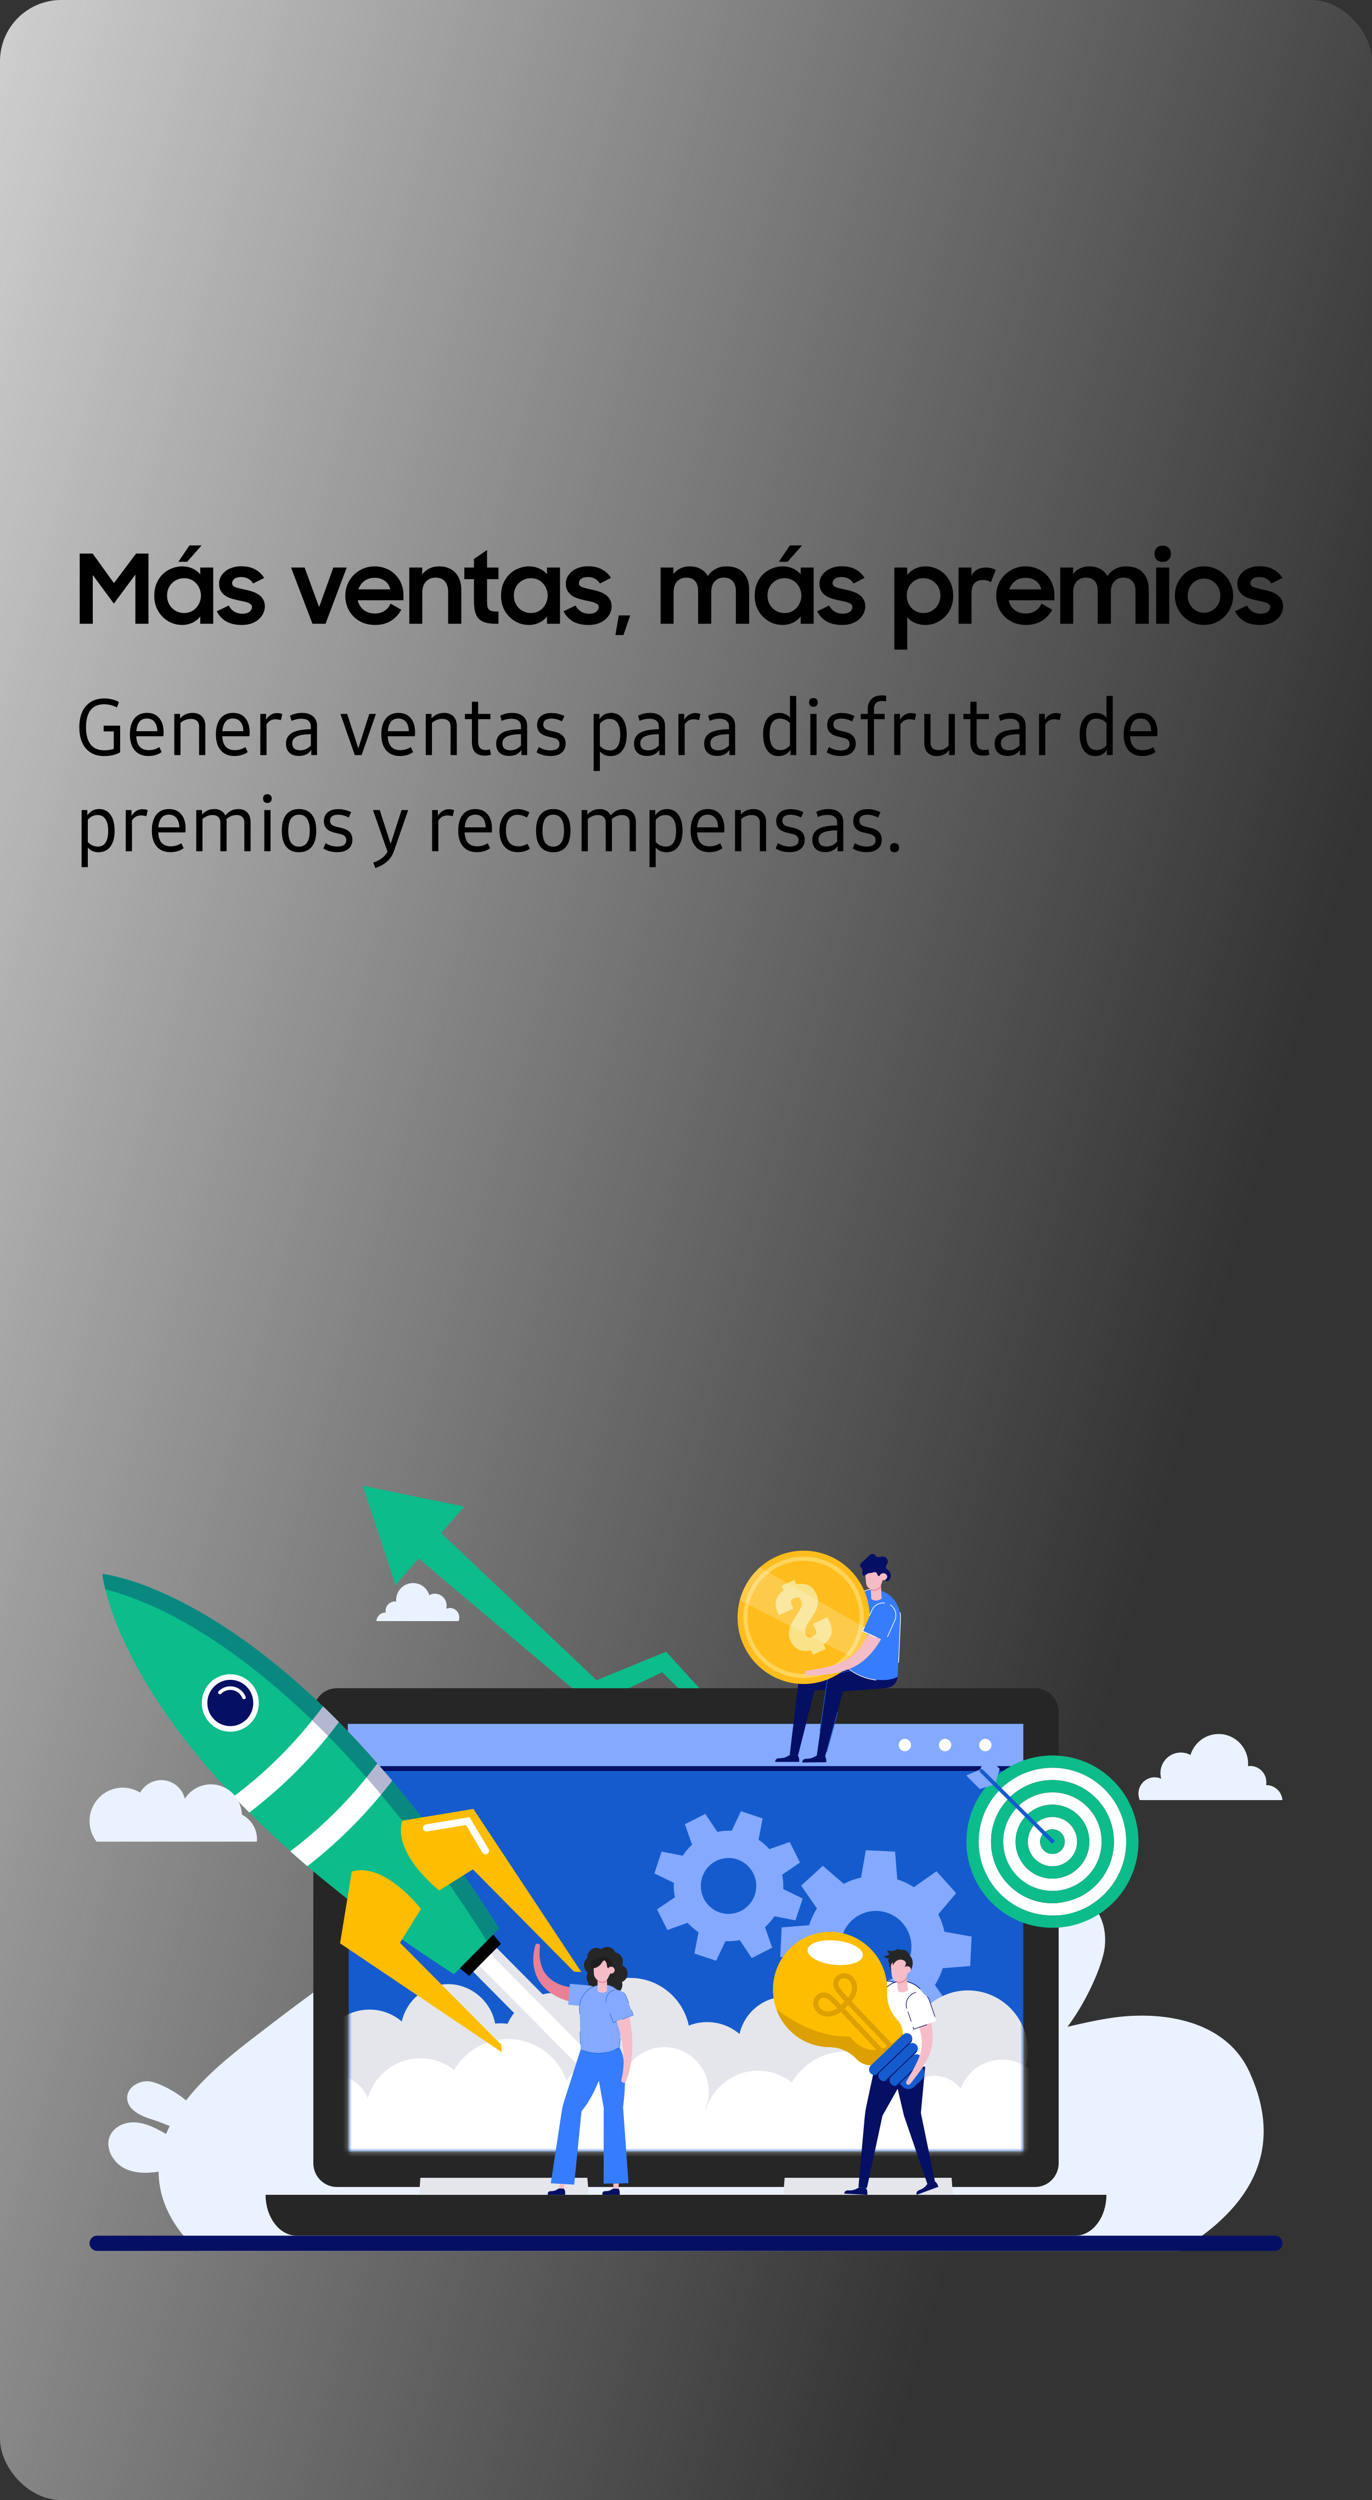 <svg width="314" height="572" viewBox="0 0 314 572" fill="none" xmlns="http://www.w3.org/2000/svg">
    <rect x="0" y="0" width="314" height="572" fill="#333333" stroke="none"/>
    <rect width="314" height="572" rx="14" fill="url(#oboapv9z4a)"/>
    <path d="m90.514 362.615-7.504-22.703 23.249 4.795-15.745 17.908z" fill="#0CBC8B"/>
    <path d="m199.921 430.038-46.593-51.171-.877-.964-1.305.533-16.131 6.595 2.605.413-39.2-37.101-5.264 5.987 41.221 34.802 1.251 1.058 1.351-.646 15.735-7.504-2.183-.431 49.39 48.429z" fill="#0CBC8B"/>
    <path d="M36.303 496.871c.002.378.014.76.038 1.145.297 5.005 2.46 9.627 5.665 13.493a31.01 31.01 0 0 0 3.374 3.472h224.516a64.615 64.615 0 0 0 5.221-3.472c12.309-9.122 18.296-21.339 10.77-37.586-5.525-11.927-20.243-13.981-31.822-12.198-3.27.503-6.519 1.234-9.762 1.998-6.489 1.527-12.954 3.185-19.523 3.414a41.084 41.084 0 0 1-3.795-.038c-24.537-1.394-41.728-25.238-64.851-33.637-17.077-6.203-36.349-3.399-53.047 3.773-16.697 7.173-31.318 18.397-45.742 29.505-5.217 4.016-10.703 8.594-14.766 13.824-1.449 1.866-2.718 3.815-3.728 5.852-.3.605-.578 1.22-.831 1.843-1.104 2.718-1.732 5.584-1.717 8.612z" fill="#EBF2FF"/>
    <path d="M252.719 446.243c.761-4.222-.49-9.115-4.095-11.396-2.62-1.656-6.049-1.644-8.927-.507-2.878 1.137-5.267 3.277-7.265 5.657-5.042 6.001-14.389 27.751-2.935 31.742 10.782 3.758 21.838-17.81 23.224-25.496h-.002zM34.128 476.197c-2.309-.236-4.961 1.321-5.025 3.659-.077 2.812 3.172 4.327 5.85 5.107 3.254.948 10.79 5.289 10.148-.731-.367-3.434-8.147-7.747-10.973-8.035zM37.63 496.657c-3.024.542-6.279.835-9.048-.507-2.77-1.342-4.703-4.864-3.34-7.641.887-1.807 2.932-2.831 4.929-2.925 1.996-.094 3.952.608 5.74 1.51 3.305 1.67 7.942 4.696 8.825 8.322-2.325.477-4.738.816-7.105 1.239v.002z" fill="#EBF2FF"/>
    <path d="M253.221 502.155c0 5.166-3.192 9.354-7.128 9.354H67.906c-3.937 0-7.128-4.188-7.128-9.354h192.443z" fill="#262626"/>
    <path d="M79.81 396.562h154.378v97.781H79.81v-97.781z" fill="#84A9FF"/>
    <path d="M77.11 386.25h159.779c2.982 0 5.4 2.438 5.4 5.445v103.228c0 3.007-2.418 5.445-5.4 5.445H77.109c-2.981 0-5.399-2.438-5.399-5.445V391.695c0-3.007 2.418-5.445 5.4-5.445z" fill="#262626"/>
    <path d="M79.81 394.419h154.378v97.78H79.81v-97.78z" fill="#155BCD"/>
    <path d="m184.795 448.833-6.224-1.11.322-6.743 6.295-.509a16.235 16.235 0 0 1 1.783-3.828l-3.616-5.218 4.955-4.542 4.806 4.134a15.826 15.826 0 0 1 3.944-1.433l1.101-6.272 6.688.325.504 6.348a15.966 15.966 0 0 1 3.795 1.798l5.175-3.647 4.504 4.997-4.1 4.847a15.886 15.886 0 0 1 1.417 3.979l6.224 1.109-.322 6.744-6.295.508a16.006 16.006 0 0 1-1.785 3.824l3.619 5.223-4.958 4.538-4.804-4.13a15.767 15.767 0 0 1-3.945 1.429l-1.1 6.277-6.687-.325-.505-6.348a15.822 15.822 0 0 1-3.792-1.8l-5.179 3.649-4.505-4.998 4.1-4.846a15.858 15.858 0 0 1-1.416-3.979l.001-.001zm18.413 4.265c4.219-1.523 6.416-6.204 4.904-10.464-1.509-4.255-6.152-6.47-10.371-4.947-4.224 1.524-6.418 6.205-4.909 10.46 1.511 4.26 6.154 6.473 10.378 4.949l-.002.002z" fill="#84A9FF"/>
    <path d="m154.225 430.78-4.455-2.146 1.641-5.008 4.842.944a12.533 12.533 0 0 1 2.134-2.504l-1.64-4.691 4.671-2.374 2.761 4.124a12.278 12.278 0 0 1 3.266-.248l2.129-4.487 4.966 1.654-.937 4.883a12.51 12.51 0 0 1 2.484 2.152l4.651-1.654 2.355 4.709-4.09 2.785c.229 1.097.308 2.204.243 3.293l4.455 2.147-1.641 5.008-4.842-.944a12.411 12.411 0 0 1-2.136 2.501l1.64 4.694-4.671 2.371-2.759-4.119a12.274 12.274 0 0 1-3.266.244l-2.129 4.493-4.966-1.654.936-4.883a12.385 12.385 0 0 1-2.48-2.155l-4.654 1.655-2.355-4.711 4.09-2.785a12.474 12.474 0 0 1-.243-3.293v-.001zm12.975 7.089c3.491-.257 6.114-3.319 5.858-6.843-.255-3.52-3.291-6.166-6.782-5.907-3.494.257-6.118 3.319-5.863 6.839.255 3.524 3.291 6.169 6.785 5.913l.002-.002zM79.592 394.419h154.596v9.675H79.592v-9.675z" fill="#84A9FF"/>
    <path d="M79.592 404.094h154.596v1.099H79.592v-1.099z" fill="#050F64"/>
    <path d="M179.268 502.155h38.823l-.138-1.731-.17-2.158h-38.207l-.308 3.889zM95.909 502.155h38.822l-.137-1.731-.171-2.158H96.217l-.308 3.889z" fill="#E5E6EB"/>
    <mask id="gmuoelnjtb" style="mask-type:luminance" maskUnits="userSpaceOnUse" x="79" y="394" width="156" height="99">
        <path d="M79.81 394.419h154.378v97.78H79.811v-97.78z" fill="#fff"/>
    </mask>
    <g mask="url(#gmuoelnjtb)">
        <path d="M84.558 459.782c2.82 0 5.4 1.025 7.4 2.724 1.105-4.893 5.442-8.546 10.629-8.546 5.186 0 9.808 3.897 10.727 9.032a11.882 11.882 0 0 1 2.85.033c1.901-4.175 6.08-7.075 10.933-7.075 2.342 0 4.527.677 6.375 1.845 2.513-3.205 6.398-5.262 10.764-5.262 6.582 0 12.08 4.677 13.41 10.914a11.353 11.353 0 0 1 4.206-.804c2.819 0 5.399 1.024 7.399 2.724 1.106-4.894 5.443-8.546 10.63-8.546 5.186 0 9.808 3.897 10.727 9.032.427-.047.86-.072 1.299-.072.527 0 1.043.039 1.551.105 1.901-4.175 6.08-7.076 10.932-7.076 2.343 0 4.527.677 6.376 1.846 2.513-3.205 6.398-5.262 10.763-5.262 7.578 0 13.721 6.195 13.721 13.837 0 7.641-6.143 13.836-13.721 13.836a13.588 13.588 0 0 1-8.892-3.303 11.934 11.934 0 0 1-9.798 3.199c-1.9 4.175-6.079 7.075-10.932 7.075-6.341 0-11.532-4.95-11.99-11.225h-.036c-2.546 0-4.887-.882-6.743-2.358-1.026 5.345-5.687 9.383-11.286 9.383-4.917 0-9.11-3.113-10.755-7.487a13.574 13.574 0 0 1-6.863 1.857 13.586 13.586 0 0 1-8.892-3.303 11.935 11.935 0 0 1-9.798 3.199c-1.9 4.175-6.08 7.075-10.932 7.075-6.341 0-11.533-4.95-11.991-11.225h-.036a10.79 10.79 0 0 1-6.742-2.358c-1.026 5.345-5.688 9.383-11.287 9.383-6.352 0-11.5-5.192-11.5-11.598 0-6.405 5.148-11.597 11.5-11.597l.002-.002z" fill="#E5E6EB"/>
        <path d="M68.427 483.024c0-4.531 3.643-8.204 8.135-8.204 3.488 0 6.462 2.213 7.619 5.324 1.461-5.324 6.298-9.233 12.042-9.233 2.916 0 5.596 1.01 7.722 2.697 2.484-4.239 7.057-7.084 12.294-7.084 6.205 0 11.484 3.996 13.45 9.574 1.346-2.392 3.894-4.008 6.815-4.008a7.784 7.784 0 0 1 6.067 2.905c1.45-3.865 5.152-6.617 9.491-6.617 5.603 0 10.146 4.581 10.146 10.231a10.28 10.28 0 0 1-.85 4.101c.039.097.077.196.115.295 1.461-5.324 6.298-9.233 12.042-9.233 2.916 0 5.596 1.01 7.722 2.697 2.484-4.239 7.057-7.084 12.294-7.084 6.205 0 11.484 3.996 13.45 9.573 1.346-2.392 3.894-4.008 6.815-4.008a7.785 7.785 0 0 1 6.067 2.906c1.45-3.866 5.152-6.617 9.492-6.617 5.602 0 10.145 4.581 10.145 10.231 0 3.052-1.327 5.791-3.429 7.666a8.982 8.982 0 0 1 .756 3.621c0 4.959-3.987 8.979-8.905 8.979a8.8 8.8 0 0 1-4.776-1.402 12.47 12.47 0 0 1-7.817 2.746c-1.84 0-3.587-.401-5.164-1.118-2.547 4.808-7.572 8.082-13.357 8.082-4.916 0-9.285-2.364-12.049-6.027-2.214 2.526-5.446 4.119-9.051 4.119-3.979 0-7.508-1.94-9.708-4.935a9.813 9.813 0 0 1-7.166 3.107c-4.627 0-8.51-3.207-9.586-7.538a8.84 8.84 0 0 1-3.398-1.295 12.467 12.467 0 0 1-7.816 2.746c-1.84 0-3.587-.401-5.164-1.118-2.548 4.808-7.572 8.082-13.358 8.082-4.916 0-9.284-2.364-12.049-6.027-2.213 2.526-5.446 4.119-9.05 4.119-3.98 0-7.509-1.94-9.709-4.935a9.813 9.813 0 0 1-7.165 3.108c-5.459 0-9.884-4.463-9.884-9.968 0-1.225.22-2.397.621-3.482a8.21 8.21 0 0 1-3.854-6.975l.005-.001z" fill="#fff"/>
    </g>
    <path d="M83.524 406.309c.126.127.214.252.34.379.838-1.063 1.676-2.123 2.48-3.22-2.997-3.418-5.923-6.586-8.779-9.464a116.205 116.205 0 0 1-2.48 3.185c2.747 2.771 5.566 5.831 8.44 9.122v-.002z" fill="#C1272D"/>
    <path d="M53.479 411.024c-11.972-12.649-19.18-23.733-23.534-32.297-4.332-8.542-5.81-14.561-6.29-17.168a6.909 6.909 0 0 1-.029-.156l-.045-.26a30.317 30.317 0 0 1-.13-.841v-.038l-.018-.16s.665.06 1.92.316a.485.485 0 0 0 .043.009.282.282 0 0 0 .04.009c1.714.356 4.499 1.079 8.172 2.491.179.069.346.128.53.198.155.064.322.135.48.199a85.138 85.138 0 0 1 7.282 3.345c8.492 4.39 19.483 11.66 32.026 23.733 1.214 1.151 2.408 2.357 3.64 3.598 2.856 2.88 5.781 6.046 8.78 9.464 1.124 1.278 2.248 2.592 3.408 3.941a283.12 283.12 0 0 1 12.021 15.41 332.647 332.647 0 0 1 3.082 4.312 336.392 336.392 0 0 1 6.239 9.213c1.049 1.602 2.1 3.239 3.155 4.909l-2.819 2.843-7.529 7.593c-13.258-8.511-24.302-16.805-33.562-24.705-1.338-1.17-2.64-2.304-3.908-3.437-3.389-3.022-6.53-5.973-9.384-8.853a169.43 169.43 0 0 1-3.569-3.671l-.001.003z" fill="#0CBC8B"/>
    <path d="m107.358 452.084 7.284-7.346-1.747-2.12-7.639 7.704 2.102 1.762z" fill="#000"/>
    <path d="M57.32 394.278c2.54-2.562 2.54-6.735 0-9.297a6.488 6.488 0 0 0-9.218 0c-2.541 2.562-2.541 6.732 0 9.295a6.484 6.484 0 0 0 9.217 0v.002z" fill="#fff"/>
    <path d="M52.71 394.931c-2.904 0-5.258-2.374-5.258-5.301 0-2.928 2.354-5.302 5.257-5.302 2.904 0 5.257 2.374 5.257 5.302 0 2.927-2.353 5.301-5.257 5.301z" fill="#050F64"/>
    <path d="M56.123 388.647a.41.41 0 0 0 .09-.441 3.815 3.815 0 0 0-.832-1.27 3.757 3.757 0 0 0-5.34 0 .411.411 0 0 0 0 .578.404.404 0 0 0 .574 0 2.949 2.949 0 0 1 4.193 0c.284.286.504.621.652.996a.404.404 0 0 0 .663.137zM53.479 411.024a98.54 98.54 0 0 0 17.967-17.435 68.107 68.107 0 0 0 2.48-3.185c1.214 1.151 2.408 2.357 3.64 3.598-.82 1.08-1.641 2.16-2.48 3.186a105.529 105.529 0 0 1-7.066 7.88 103.764 103.764 0 0 1-10.973 9.627c-1.23-1.241-2.427-2.447-3.568-3.671zM83.863 406.688c.839-1.063 1.677-2.123 2.48-3.22 1.125 1.277 2.249 2.591 3.409 3.94a73.064 73.064 0 0 1-2.551 3.185 104.294 104.294 0 0 1-6.53 7.234 109.284 109.284 0 0 1-10.332 9.158c-1.338-1.17-2.64-2.303-3.907-3.437a98.273 98.273 0 0 0 17.431-16.86z" fill="#fff"/>
    <path d="M86.932 410.25c-1.035-1.224-2.07-2.411-3.07-3.562-.125-.127-.213-.252-.338-.379-2.873-3.292-5.693-6.351-8.44-9.121l-.34-.342c-1.106-1.117-2.194-2.214-3.3-3.257l-.34-.342c-12.775-12.271-23.909-19.613-32.455-23.984-6.458-3.276-11.455-4.859-14.542-5.631-.445-1.781-.606-2.915-.659-3.33v-.144l-.017-.054s.232.018.714.108c.16.017.34.054.553.09.196.018.428.073.695.127.25.071.535.108.838.198.911.198 2.035.503 3.355.899l1.391.469c.5.144 1 .324 1.517.522.535.181 1.07.396 1.642.611 1.141.467 2.354.972 3.657 1.566.643.288 1.303.594 1.999.936.678.324 1.374.665 2.105 1.043 8.493 4.39 19.484 11.66 32.027 23.733 1.213 1.15 2.408 2.357 3.64 3.598 2.856 2.88 5.78 6.046 8.78 9.464 1.123 1.277 2.247 2.592 3.407 3.94 7.834 9.339 16.058 20.476 24.498 33.846l-2.819 2.843c-8.351-13.206-16.468-24.236-24.23-33.503-.09-.127-.16-.235-.268-.342v-.002z" fill="#050F64" opacity=".3"/>
    <path d="m92.051 416.562 16.282-2.7 24.705 37.326-1.686-.1-23.131-23.394-7.694 4.836s-10.705-8.322-8.476-15.968zM80.508 428.202l-2.676 16.42 37.013 24.913-.1-1.7-23.198-23.326 4.796-7.759s-8.252-10.796-15.835-8.548z" fill="#FFBD00"/>
    <path d="M111.678 424.019a.824.824 0 0 0 .12-1l-4.334-7.261-9.985 1.656a.813.813 0 0 0-.668.939.81.81 0 0 0 .931.673l8.901-1.475 3.766 6.312a.808.808 0 0 0 1.269.156z" fill="#fff"/>
    <path d="m108.303 451.127 5.388-5.434 21.331 21.511-5.388 5.434-21.331-21.511z" fill="#E5E6EB"/>
    <path d="m109.702 449.72 2.595-2.616 26.231 26.452-2.595 2.617-26.231-26.453zM225.508 400.673a1.41 1.41 0 0 1-1.404-1.417 1.41 1.41 0 0 1 1.404-1.416 1.41 1.41 0 0 1 1.405 1.416 1.41 1.41 0 0 1-1.405 1.417zM216.299 400.673a1.41 1.41 0 0 1-1.405-1.416 1.41 1.41 0 0 1 1.405-1.417 1.41 1.41 0 0 1 1.405 1.417 1.41 1.41 0 0 1-1.405 1.416zM207.091 400.673a1.41 1.41 0 0 1-1.405-1.417 1.41 1.41 0 0 1 1.405-1.416 1.41 1.41 0 0 1 1.404 1.416 1.41 1.41 0 0 1-1.404 1.417z" fill="#fff"/>
    <path d="M134.427 447.97a2.091 2.091 0 0 1 1.624-2.238 2.05 2.05 0 0 1 1.514.254c.259-.233.577-.403.939-.483a2.071 2.071 0 0 1 2.342 1.203 2.081 2.081 0 0 1 1.658 1.614c.098.452.043.9-.129 1.292a2.099 2.099 0 0 1-.033 3.859 2.092 2.092 0 0 1-1.534 2.685 2.06 2.06 0 0 1-1.673-.359 2.044 2.044 0 0 1-1.079-.011c-.25.214-.554.372-.897.446a2.074 2.074 0 0 1-2.47-1.598 2.109 2.109 0 0 1 .009-.936 2.07 2.07 0 0 1-.394-.845 2.095 2.095 0 0 1 .249-1.523 2.102 2.102 0 0 1-.124-3.359l-.002-.001z" fill="#262626"/>
    <path d="M123.185 444.713c.275.091.449.346.407.604-.227 1.547-.123 3.153.369 4.548a6.494 6.494 0 0 0 1.74 2.675 7.432 7.432 0 0 0 1.742 1.188l.119.06.122.056c.083.036.162.075.244.109.169.066.331.139.505.196.681.245 1.394.427 2.127.551 1.469.248 2.999.298 4.538.225.244-.001.478.044.693.137a1.92 1.92 0 0 1 .582.407c.338.345.565.835.58 1.385a1.88 1.88 0 0 1-.841 1.64 1.84 1.84 0 0 1-1.123.283 27.698 27.698 0 0 1-2.602-.359 21.621 21.621 0 0 1-2.589-.646 15.128 15.128 0 0 1-2.515-1.047c-.205-.102-.403-.225-.603-.338a18.134 18.134 0 0 1-.294-.186l-.146-.094-.145-.1a10.078 10.078 0 0 1-1.103-.872 8.947 8.947 0 0 1-1.775-2.195 8.733 8.733 0 0 1-.972-2.604c-.183-.898-.228-1.8-.174-2.682a11.69 11.69 0 0 1 .454-2.581.52.52 0 0 1 .66-.356v-.004z" fill="#EA8096"/>
    <path d="m130.419 453.885 4.345.362c1.313.109 2.337 1.182 2.229 2.508-.109 1.324-1.307 2.401-2.62 2.291l-4.345-.361.391-4.8z" fill="#84A9FF"/>
    <path d="M137.968 501.549a.631.631 0 0 1 .399-.214c.152-.026.309-.019.462-.027.377-.019.75-.127 1.079-.316.172-.097.332-.217.518-.285l1.085.03c.148.161.244.373.289.588.041.196.046.398.034.599v.227h-3.976v-.227a.623.623 0 0 1 .112-.377l-.002.002z" fill="#050F64"/>
    <path d="m141.643 499.544-.134 1.192-1.083-.029-.093-1.142 1.31-.021z" fill="#F5BDC8"/>
    <path d="M137.054 476.035c-1.074 2.739-2.461 5.203-3.972 7.008l-1.67 16.787-5.353-.307 2.496-16.432c.111-.736.278-1.463.5-2.173 0 0 3.839-12.04 3.841-12.041.406-1.575 8.837-.44 8.837-.44 2.329 3.26.864 13.637.864 13.637l1.246 17.433-5.697.096.024-17.291-1.116-6.277z" fill="#367CFF"/>
    <path d="m129.344 499.711-.33 1.024-1.085-.028.162-1.068 1.253.072z" fill="#F5BDC8"/>
    <path d="M125.475 501.552a.637.637 0 0 1 .398-.215c.151-.026.308-.019.461-.028.377-.019.75-.128 1.079-.316.172-.097.332-.217.518-.286l1.085.028c.148.161.244.371.291.588.041.196.046.398.034.599v.228l-3.975.005v-.228a.631.631 0 0 1 .112-.376l-.003.001z" fill="#050F64"/>
    <path d="M138.398 454.075c-3.311-.2-6.023 2.619-5.726 5.95l.223 8.85c3.612 1.525 6.407.786 8.838-.44l.843-9.217c.361-2.614-1.565-4.985-4.178-5.143z" fill="#84A9FF"/>
    <path d="M141.678 455.663c.318.391.566.828.74 1.293-.033.002-.065.006-.098.007a4.524 4.524 0 0 0-2.586-2.6l-.005-.103a4.584 4.584 0 0 1 1.949 1.403zm-8.111 13.474c2.028.722 3.792.724 5.383.35l.01.098a9.122 9.122 0 0 1-2.098.246c-1.093 0-2.181-.194-3.307-.595l.012-.099zm.432-13.356a5.558 5.558 0 0 1 2.066-1.43l.017.094a5.476 5.476 0 0 0-3.41 5.58l.019.761-.097.01-.019-.766a5.54 5.54 0 0 1 1.424-4.251v.002zm-1.134 11.872h-.097l-.072-2.871h.096l.073 2.871zm8.868.783.194-2.122.093.052-.196 2.134-.048.024c-.322.161-.635.309-.943.439v-.104c.306-.13.606-.272.9-.42v-.003z" fill="#155BCD"/>
    <path d="m136.752 452.205.012 3.356c.724.47 1.447.469 2.169-.007l-.012-3.356-2.169.007z" fill="#F5BDC8"/>
    <path d="m136.753 452.509.003.833c.327.195.703.313 1.104.332h.067c.375 0 .737-.148.998-.405l-.003-.767-2.169.007z" fill="#EA8096"/>
    <path d="m135.841 449.048.053 1.954.012.434a2.073 2.073 0 0 0 1.969 2.002 1.115 1.115 0 0 0 .446-.068l.026-.009c.153-.059.296-.151.415-.276.256-.272.425-.573.578-.883a6.13 6.13 0 0 0 .346-.814c.105-.327.164-.662.141-1.023l-.062-1.715-3.287-.415-.637.814v-.001z" fill="#F5BDC8"/>
    <path d="M135.171 449.577c.01-.212.205-.715.205-.715s.148-.219.404-.356a.608.608 0 0 1 .271-.05c.106-.125.236-.236.39-.318.773-.406 1.823-.458 2.374-.217.393.17 1.148.25 1 .408.264-.007.093.337.276 1.033.161.621.129 1.665-.186 1.864-.315.202-.771.124-.486-.637l.009-.085a.585.585 0 0 1-.324-.213c-.118-.155-.168-.353-.199-.545-.031-.195-.045-.391-.102-.578a1.28 1.28 0 0 0-.435-.618 1.016 1.016 0 0 0-.085-.035c-.074.04-.146.075-.186.106-.223.179-.356.446-.523.673a2.58 2.58 0 0 1-1.337.941 1.187 1.187 0 0 1-.367.049c0 .033.003.064.007.097 0 0-.436-.026-.566-.236a.851.851 0 0 1-.142-.566l.002-.002z" fill="#1E1E1E"/>
    <path d="M139.086 450.754c0 .439.356.795.791.794.436 0 .789-.36.787-.799a.791.791 0 0 0-.792-.793.791.791 0 0 0-.786.798zM142.545 476.464c-.261-.127-.406-.392-.337-.637.101-.366.182-.743.249-1.123.036-.189.062-.382.092-.571.024-.193.051-.384.07-.577.081-.769.114-1.545.107-2.317a25.173 25.173 0 0 0-.482-4.602l-.053-.283-.062-.283-.126-.564-.141-.56c-.048-.186-.091-.374-.148-.559-.107-.37-.207-.742-.329-1.108l-.176-.548c-.062-.183-.127-.363-.191-.545a38.35 38.35 0 0 0-1.802-4.243 1.707 1.707 0 0 1-.008-1.376 2.07 2.07 0 0 1 1.041-1.073 1.88 1.88 0 0 1 1.485-.059c.458.179.847.541 1.019 1.048a42.064 42.064 0 0 1 1.295 4.866c.041.206.084.411.122.618l.105.621c.076.413.126.83.184 1.247.031.206.05.416.074.624l.066.625.048.629.024.314.015.314a27.102 27.102 0 0 1-.185 5.015c-.111.83-.266 1.651-.469 2.461-.05.204-.106.405-.163.606-.06.202-.119.401-.186.599-.131.398-.275.792-.446 1.181a.513.513 0 0 1-.692.26z" fill="#F5BDC8"/>
    <path d="m144.881 461.004-1.546-4.11c-.468-1.243-1.773-1.938-3.007-1.467-1.232.472-1.926 1.93-1.458 3.173l1.546 4.11 4.465-1.706z" fill="#84A9FF"/>
    <path d="m139.624 460.607.792 2.105.692-.264.02.096-.769.295-.828-2.201.091-.03.002-.001zm-.749-3.923a2.626 2.626 0 0 1 1.42-1.347 2.36 2.36 0 0 1 .486-.129l-.004.099a2.223 2.223 0 0 0-.449.122c-1.127.43-1.802 1.685-1.553 2.848l-.098.004a2.561 2.561 0 0 1 .198-1.596v-.001zm4.55.175.538 1.434-.094.021-.534-1.42a2.553 2.553 0 0 0-.723-1.045l.045-.09c.336.284.602.659.768 1.1zm1.05 3.064.089-.035.441 1.172-2.642 1.01-.043-.087 2.561-.979-.406-1.079v-.002z" fill="#155BCD"/>
    <path d="M186.308 460.791c.819.099 1.639.192 2.453.265.814.073 1.625.132 2.422.144a13.49 13.49 0 0 0 2.322-.138 8.362 8.362 0 0 0 2.102-.61c1.311-.595 2.487-1.566 3.626-2.663.141-.138.284-.272.426-.416l.421-.427c.279-.292.558-.58.833-.88a93.757 93.757 0 0 0 1.644-1.818 1.84 1.84 0 0 1 2.663-.034c.744.751.714 1.98-.077 2.697a101.84 101.84 0 0 1-1.937 1.64c-.325.273-.664.539-.998.808l-.513.395c-.169.132-.348.261-.522.391a22.34 22.34 0 0 1-2.227 1.462c-.788.446-1.641.835-2.539 1.102-.9.264-1.833.392-2.737.409-.905.02-1.781-.064-2.63-.192-.85-.129-1.677-.3-2.496-.488a83.685 83.685 0 0 1-2.43-.599.533.533 0 0 1-.391-.618.532.532 0 0 1 .587-.432l-.002.002z" fill="#F5BDC8"/>
    <path d="m201.533 461.344 3.556-3.376c1.076-1.02 1.228-2.682.215-3.767-1.012-1.084-2.807-1.182-3.883-.161l-3.556 3.376 3.668 3.928z" fill="#fff"/>
    <path d="M205.408 454.104c.069.073.132.149.191.229l-.102.101a2.423 2.423 0 0 0-.192-.231c-1.013-1.085-2.806-1.184-3.884-.161l-.008.008a6.305 6.305 0 0 1-.081-.118c1.129-1.064 2.993-.986 4.076.174v-.002zm.423 3.087a3.038 3.038 0 0 1-.645.881l-2.813 2.672c-.027-.035-.057-.073-.086-.113l2.804-2.661c.262-.248.47-.535.618-.844l.124.066-.002-.001zm-4.971-2.62-1.725 1.637-.098-.101 1.722-1.635.101.099zm-2.995 2.843 2.143 2.295-.105.096-2.236-2.396.441-.418.081.118-.324.305zM198.485 502.155l-5.267-.252c.012-.182.056-.354.172-.491.132-.158.339-.233.54-.259.203-.026.41-.007.613-.007.501 0 1.002-.121 1.449-.349.235-.118.455-.265.704-.345l1.434.106c.186.222.3.508.348.798.043.262.036.531.009.795l-.002.004zM214.758 500.325l-4.95 1.831c-.059-.172-.085-.349-.031-.519.062-.196.222-.347.399-.449.177-.103.375-.165.563-.247a3.23 3.23 0 0 0 1.201-.889c.171-.199.317-.423.517-.593l1.363-.464c.258.132.472.351.626.601.142.225.238.474.314.731l-.002-.002z" fill="#050F64"/>
    <path d="M197.896 484.378c.074-.825.196-1.644.37-2.453l2.149-10.06 11.336.914-.997 10.654 3.199 15.56-1.717.67-5.346-15.591c-.012-.042-1.453-6.176-1.453-6.176l-3.466 6.145-3.555 16.542-1.952-.144 1.432-16.06v-.001z" fill="#050F64"/>
    <path d="M207.207 453.398c-2.856-.459-5.488 1.645-5.7 4.553l-1.091 13.913c4.434 2.564 7.202 1.972 11.337.913l.554-13.089c.131-3.098-2.062-5.802-5.099-6.29h-.001z" fill="#fff"/>
    <path d="M201.352 457.939c.197-2.687 2.438-4.777 5.104-4.758.257 0 .518.022.773.064a6.178 6.178 0 0 1 3.441 1.781l-.117.101a6.013 6.013 0 0 0-3.346-1.729 4.753 4.753 0 0 0-.784-.063c-2.537 0-4.725 1.976-4.916 4.616l-.373 4.76-.152-.023.372-4.749h-.002zm11.101 1.88-.339 8.033a1.18 1.18 0 0 0-.153-.038l.334-7.884.158-.111zm-11.731 6.15c.05.009.102.017.152.028l-.461 5.869c1.371.793 2.583 1.284 3.726 1.551l-.022.157c-1.209-.282-2.432-.795-3.78-1.573l-.085-.049.47-5.981v-.002z" fill="#050F64"/>
    <path d="M199.469 446.116a13.215 13.215 0 0 1 3.561 9.731 8.485 8.485 0 0 0 .515 3.357 8.538 8.538 0 0 0 1.783 2.885 4.845 4.845 0 0 1-.186 6.803l-2.435 2.322a4.74 4.74 0 0 1-6.746-.189c-1.591-1.696-3.803-2.636-6.116-2.659a12.99 12.99 0 0 1-9.378-4.126 13.118 13.118 0 0 1-3.06-5.42c-1.284-4.549-.1-9.66 3.498-13.149a13 13 0 0 1 18.566.445h-.002z" fill="#FFBD00"/>
    <path d="M206.629 465.21a4.847 4.847 0 0 1-1.489 3.684l-2.435 2.322a4.731 4.731 0 0 1-3.412 1.314 4.74 4.74 0 0 1-3.334-1.503 8.472 8.472 0 0 0-6.116-2.659 12.988 12.988 0 0 1-9.378-4.127 13.13 13.13 0 0 1-2.785-4.558c3.947 2.982 10.056 6.473 16.845 6.26 0 0 5.014 7.374 12.104-.733z" fill="#DCA000"/>
    <path d="M190.863 449.517c-3.491-.369-6.193-1.906-6.034-3.431.158-1.526 3.118-2.463 6.609-2.093 3.492.369 6.194 1.905 6.035 3.431-.159 1.525-3.118 2.463-6.61 2.093z" fill="#fff"/>
    <path d="M208.452 465.578a1.272 1.272 0 0 1 .31 1.172 1.257 1.257 0 0 1-.358.623l-7.383 7.042a1.25 1.25 0 0 1-1.781-.05 1.273 1.273 0 0 1 .05-1.797l7.382-7.042a1.254 1.254 0 0 1 1.782.05l-.002.002z" fill="#155BCD"/>
    <path d="M209.714 467.817a1.277 1.277 0 0 1-.05 1.797l-6.496 6.199-.057.05a1.256 1.256 0 0 1-1.725-.099 1.278 1.278 0 0 1 .05-1.796l6.496-6.199a1.253 1.253 0 0 1 1.782.05v-.002zM210.962 475.797l-1.701 1.623a1.946 1.946 0 0 1-2.769-.078l-1.488-1.586 4.548-4.338 1.487 1.586a1.987 1.987 0 0 1-.077 2.793z" fill="#155BCD"/>
    <path d="M210.664 470.397a1.273 1.273 0 0 1 .31 1.173 1.273 1.273 0 0 1-.358.623l-4.902 4.677a1.254 1.254 0 0 1-1.782-.051 1.271 1.271 0 0 1-.344-.907c.008-.327.141-.648.394-.889l4.902-4.677a1.253 1.253 0 0 1 1.782.051h-.002z" fill="#155BCD"/>
    <path d="M208.76 466.751a1.265 1.265 0 0 1-.358.624l-7.382 7.042a1.26 1.26 0 0 1-.639.326l8.378-7.993.001.001zM210.024 468.986l-.306.574-6.607 6.303a1.24 1.24 0 0 1-.585.278l7.498-7.154v-.001zM210.974 471.57a1.265 1.265 0 0 1-.358.623l-4.902 4.677a1.239 1.239 0 0 1-.637.326l5.897-5.626z" fill="#050F64"/>
    <path d="M195.907 453.465c.383 1.016.285 2.229-.267 3.33a5.82 5.82 0 0 1-.739 1.112c1.809 1.919 9.352 9.808 9.387 9.841l-.813.814c-.138-.139-7.599-7.945-9.379-9.834-.136.122-.685.648-.811.78 1.785 1.883 9.161 9.773 9.292 9.917l-.846.779a4009.66 4009.66 0 0 0-9.298-9.925c-.37.284-.747.513-1.138.69-1.115.506-2.322.546-3.31.11-1.164-.512-1.928-1.698-1.859-2.882a2.555 2.555 0 0 1 .888-1.765c.486-.424 1.078-.627 1.668-.573.715.064 1.307.467 1.79.852.396.315 1.154 1.068 2.021 1.965.121-.126.689-.671.82-.788-.849-.916-1.558-1.716-1.851-2.13-.358-.505-.728-1.119-.757-1.843-.024-.595.206-1.182.647-1.653.478-.506 1.131-.802 1.792-.808 1.175-.013 2.313.814 2.766 2.011h-.003zm-4.276 5.977c-.814-.844-1.517-1.542-1.871-1.824-.351-.28-.766-.572-1.181-.608-.277-.024-.568.082-.818.297-.019.015-.036.033-.053.048a1.41 1.41 0 0 0-.439.91c-.041.7.453 1.439 1.174 1.755.682.3 1.573.26 2.382-.106.272-.123.541-.281.806-.476v.004zm1.521-6.832a1.382 1.382 0 0 0-.92.397l-.052.052c-.227.241-.346.528-.334.809.017.42.286.852.546 1.219.263.371.919 1.111 1.717 1.972.205-.257.374-.519.51-.788.401-.799.484-1.693.219-2.396-.281-.741-.988-1.274-1.684-1.267l-.002.002z" fill="#DCA000"/>
    <path d="M207.451 476.168c.428-.711.85-1.425 1.253-2.142a33.87 33.87 0 0 0 1.131-2.164c.34-.726.633-1.458.834-2.189.202-.731.31-1.457.319-2.182.005-1.45-.386-2.932-.906-4.432-.067-.187-.129-.373-.199-.562l-.21-.563c-.148-.376-.293-.751-.451-1.128-.307-.752-.634-1.507-.962-2.262a1.87 1.87 0 0 1 1.068-2.459 1.836 1.836 0 0 1 2.403 1.187c.233.812.465 1.626.68 2.456.111.412.212.832.317 1.25l.146.634c.05.21.092.427.138.64.176.859.322 1.739.399 2.649.076.908.076 1.852-.053 2.788a10.735 10.735 0 0 1-.761 2.683c-.356.839-.795 1.61-1.261 2.337a36.198 36.198 0 0 1-1.472 2.09 84.648 84.648 0 0 1-1.546 1.984.525.525 0 0 1-.719.104.537.537 0 0 1-.148-.717v-.002z" fill="#F5BDC8"/>
    <path d="m214.245 462.417-1.579-4.662c-.477-1.41-1.914-2.236-3.313-1.755-1.398.48-2.228 2.088-1.751 3.497l1.579 4.663 5.064-1.745v.002z" fill="#fff"/>
    <path d="M209.308 455.866c.095-.033.189-.059.286-.082l.048.136a2.47 2.47 0 0 0-.288.081c-1.397.481-2.227 2.089-1.75 3.498l.003.012-.139.026c-.494-1.477.347-3.155 1.842-3.671h-.002zm2.962.887c.227.276.408.599.529.958l1.249 3.687-.137.033-1.245-3.675a2.887 2.887 0 0 0-.506-.916l.11-.087zm-4.418 3.482.764 2.26-.131.049-.764-2.257.131-.052zm1.328 3.927 2.958-1.019.043.135-3.088 1.062-.197-.578c.045-.008.093-.015.14-.026l.143.424.001.002z" fill="#050F64"/>
    <path d="m205.105 452.049.422 3.541c.823.408 1.585.315 2.287-.277l-.421-3.542-2.288.278z" fill="#F5BDC8"/>
    <path d="m205.105 452.049.191 1.602a1.803 1.803 0 0 0 .701.042 2.069 2.069 0 0 0 1.509-.97l-.113-.952-2.288.278z" fill="#EA8096"/>
    <path d="m203.807 450.009.233 1.472.094.596c.13.826.852 1.425 1.68 1.395a1.846 1.846 0 0 0 .93-.293c.031-.021.064-.042.093-.064a1.82 1.82 0 0 0 .642-.877c.103-.304.194-.635.279-.982.048-.2.094-.405.137-.611.195-.917-.113-1.88-.829-2.476-.611-.507-1.315-.602-2.117-.255a1.95 1.95 0 0 0-1.142 2.095z" fill="#F5BDC8"/>
    <path d="M203.767 446.916s-.571.319-.671-.762c0 0 .742.458 1.549.118.806-.342 1.088-.41 1.407-.13 0 0 1.563-.375 2.094 1.201 0 0 1.508 1.172.207 3.689l-1.059.18-.473-.84s1.22-1.46-.179-1.927c-1.592-.531-2.31 1.288-2.31 1.288l-.033-.798-.34.458a6.192 6.192 0 0 0 .058 1.944s-.26-.699-.363-1.534l-.21.283s.234-.597-.007-1.073c-.243-.474-.139-.736.053-1.016 0 0-.606.316-1.218-.48 0 0 .602.18 1.497-.597l-.002-.004z" fill="#262626"/>
    <path d="M206.764 450.742c.05.425.475.722.949.665.473-.058.815-.448.766-.874-.05-.425-.476-.722-.949-.664-.473.057-.816.447-.766.873z" fill="#F5BDC8"/>
    <path d="m182.907 403.108-5.488.003c.004-.189.042-.371.153-.519.13-.17.341-.258.55-.295.21-.036.425-.026.636-.038a3.359 3.359 0 0 0 1.489-.436c.238-.133.46-.3.715-.394l1.496.039c.204.222.335.513.399.812.058.271.064.549.048.826l.002.002z" fill="#050F64"/>
    <path d="M198.856 383.179a2.67 2.67 0 0 0-3.146-2.109h-.004l-11.126 1.643c-.042.004-.081.011-.121.018l-.072.01c-.8.163-1.444.802-1.601 1.632v.003c-.012.063-.02.127-.026.193v.016h-.001l-2.007 16.834 1.907.161 3.73-14.829 9.526-.364c.275.034.563.026.85-.033h.002a2.693 2.693 0 0 0 2.091-3.175h-.002zM189.102 403.191l-5.488.051c.002-.19.038-.372.15-.521.129-.172.339-.262.547-.3.21-.039.425-.032.637-.044a3.384 3.384 0 0 0 1.486-.448c.236-.135.456-.303.711-.399l1.495.026c.207.221.341.51.407.809.06.271.069.549.055.826z" fill="#050F64"/>
    <path d="m188.845 401.804-1.904-.206s2.403-16.781 2.405-16.781v-.015c.009-.064.019-.129.033-.191v-.004a2.053 2.053 0 0 1 1.504-1.565l.023-.006c.053-.012.106-.022.161-.031l11.053-2.133h.003a2.67 2.67 0 0 1 3.236 1.968 2.728 2.728 0 0 1-.633 2.479c-.692.753-1.694.894-2.658.963-.442.032-.883.066-1.325.099l-1.938.146-2.149.162-1.955.145-1.36.103c-.026.002-.382.009-.389.029l-4.107 14.837v.001z" fill="#050F64"/>
    <path d="m191.637 391.716.157.034-2.542 9.186h-.167l2.552-9.219v-.001zm-2.447-6.939c.005-.045.012-.09.019-.132v-.019h.003a.288.288 0 0 1 .009-.04v-.012a2.233 2.233 0 0 1 1.487-1.649v-.012l.16-.031c.057-.014.114-.025.169-.033l11.047-2.134a2.819 2.819 0 0 1 2.926 1.031l-.318-.124a2.658 2.658 0 0 0-2.57-.75h-.002l-11.054 2.133a2.73 2.73 0 0 0-.162.031l-.022.005a2.055 2.055 0 0 0-1.505 1.566v.004a2.72 2.72 0 0 0-.031.191v.015h-.001l-1.624 11.33-.158-.028 1.625-11.342h.002z" fill="#155BCC"/>
    <path d="M176.166 362.114c.212-.217.571-.217.818 0 .303.269.616.533.921.788l.222.188c.124.102.247.203.373.303.069.056.14.112.208.169l.291.234.296.228.212.161c.124.095.251.194.382.286l.599.434.61.414c.129.088.263.17.392.251l.224.139c.895.549 1.728.969 2.546 1.286a10.65 10.65 0 0 0 2.645.669c1.606.182 3.333-.023 5.431-.644a37.114 37.114 0 0 0 2.735-.941 86.41 86.41 0 0 0 2.735-1.127 2.167 2.167 0 0 1 1.691 0c.471.205.826.573 1.001 1.037.174.461.149.973-.074 1.44a2.2 2.2 0 0 1-1.316 1.13c-1.143.348-2.09.62-2.982.858a38.952 38.952 0 0 1-3.088.691 20.752 20.752 0 0 1-3.237.337l-.298.003c-1.055 0-2.073-.109-3.023-.326a12.86 12.86 0 0 1-3.103-1.16 17.815 17.815 0 0 1-2.687-1.751c-.071-.058-.143-.113-.216-.17-.132-.105-.27-.212-.399-.323l-.595-.509-.577-.522c-.126-.113-.248-.231-.367-.346l-.196-.189-.281-.269-.272-.274-.191-.193c-.117-.118-.235-.236-.351-.356l-.196-.207a39.317 39.317 0 0 1-.855-.913c-.226-.246-.236-.609-.025-.824l-.003-.002z" fill="#EA8096"/>
    <path d="m193.942 371.104 4.82-1.63c1.458-.493 2.318-1.996 1.829-3.466l-.075-.089a2.78 2.78 0 0 0-3.526-1.769l-4.819 1.63 1.771 5.322v.002z" fill="#FF654F"/>
    <path d="M200.709 363.73c-2.971-.477-5.712 1.708-5.934 4.734l-.945 12.882c2.935 2.794 8.524 3.928 11.602 2.305l.578-13.373c.138-3.224-2.141-6.041-5.301-6.55v.002z" fill="#367CFF"/>
    <path d="M194.615 368.454c.203-2.776 2.52-4.949 5.274-4.949.281 0 .565.022.844.067.296.047.585.115.866.202l-.057.149a6.224 6.224 0 0 0-.833-.193 5.086 5.086 0 0 0-.818-.066c-2.639 0-4.914 2.056-5.116 4.8l-.306 4.173-.159-.014.305-4.171v.002zm-.54 7.368h.16l-.405 5.525c1.687 1.606 4.252 2.665 6.712 2.965v.165c-2.582-.305-5.151-1.42-6.82-3.011l-.055-.053.409-5.589-.001-.002zm11.853-6.884.149-.068c.081.46.112.934.092 1.417l-.438 10.137-.16-.005.439-10.139a6.558 6.558 0 0 0-.082-1.342z" fill="#fff"/>
    <path d="m199.211 362.185.186 3.682c.819.479 1.613.438 2.379-.123l-.186-3.682-2.379.123z" fill="#F4BCC7"/>
    <path d="m199.211 362.185.084 1.665a1.923 1.923 0 0 0 .72.094 2.134 2.134 0 0 0 1.625-.894l-.05-.988-2.379.123z" fill="#EA8096"/>
    <path d="m198.015 359.99.191 2.157a1.703 1.703 0 0 0 1.635 1.559c.78.026 1.501-.43 1.804-1.154.201-.479.377-1.033.542-1.615.265-.93.015-1.947-.683-2.612-.596-.566-1.314-.715-2.166-.415a2.014 2.014 0 0 0-1.323 2.08z" fill="#F4BCC7"/>
    <path d="M170.177 376.393c3.483 7.652 12.458 11.011 20.047 7.499a14.955 14.955 0 0 0 5.539-4.378 15.438 15.438 0 0 0 3.007-6.669 15.26 15.26 0 0 0-1.108-9.167c-3.483-7.652-12.458-11.01-20.047-7.499a15.124 15.124 0 0 0-3.699 2.422 15.152 15.152 0 0 0-4.599 7.532 15.257 15.257 0 0 0 .862 10.262l-.002-.002z" fill="#FEBD1D"/>
    <path d="M189.661 382.651c6.901-3.192 9.939-11.453 6.772-18.412-3.165-6.959-11.357-10.023-18.258-6.831-6.901 3.194-9.939 11.453-6.773 18.413 3.167 6.959 11.357 10.022 18.258 6.83h.001zm-11.093-24.38c6.429-2.975 14.059-.121 17.01 6.364 2.95 6.483.12 14.18-6.311 17.155-6.429 2.975-14.061.12-17.012-6.364-2.95-6.483-.118-14.18 6.311-17.155h.002z" fill="#FFD45B"/>
    <path d="M180.558 373.347a5.362 5.362 0 0 1 .531-1.811c.265-.524.649-1.154 1.136-1.866.396-.592.691-1.073.885-1.442a3.63 3.63 0 0 0 .369-1.082 1.672 1.672 0 0 0-.14-1.005c-.165-.363-.365-.581-.599-.651-.248-.074-.566-.024-.943.151-.377.176-.623.386-.73.625-.098.224-.065.519.1.882l.399.877-3.289 1.522-.338-.743c-.454-1-.54-1.951-.256-2.826.256-.792.812-1.503 1.654-2.116l-.477-1.05 2.932-1.358.48 1.054c1-.224 1.886-.175 2.64.149.834.358 1.484 1.04 1.933 2.026.317.696.438 1.392.36 2.067a5.386 5.386 0 0 1-.532 1.811c-.265.524-.649 1.154-1.136 1.866-.396.592-.69 1.073-.884 1.442a3.638 3.638 0 0 0-.369 1.08c-.058.344-.012.674.14 1.007.222.488.581.922 1.585.458 1.002-.463.91-1.024.688-1.51l-.626-1.376 3.289-1.523.565 1.241c.454 1 .544 1.955.262 2.835-.254.8-.818 1.519-1.675 2.142l.468 1.029-2.932 1.358-.468-1.031c-1.01.243-1.912.203-2.685-.12-.855-.356-1.52-1.043-1.974-2.045-.317-.696-.438-1.39-.36-2.067h-.003z" fill="#F9E288"/>
    <path d="m169.316 366.131 26.446 13.383a15.45 15.45 0 0 0 3.007-6.669l-24.854-14.246a15.152 15.152 0 0 0-4.599 7.532z" fill="#fff" opacity=".2"/>
    <path d="M184.763 382.194c.401-.047.806-.107 1.196-.165l.288-.041c.158-.025.317-.051.475-.078l.26-.044.366-.062.365-.071c.086-.018.173-.033.259-.051.155-.029.313-.059.468-.095l.719-.16.711-.182c.152-.038.303-.084.449-.127.085-.024.167-.05.252-.075a15.89 15.89 0 0 0 2.649-1.052c.854-.44 1.613-.958 2.26-1.541 1.207-1.085 2.207-2.517 3.152-4.506.368-.778.738-1.655 1.131-2.682.309-.821.624-1.713.995-2.807a2.194 2.194 0 0 1 1.129-1.269 1.82 1.82 0 0 1 1.434-.061c.457.177.817.538 1.013 1.018a2.236 2.236 0 0 1-.044 1.744 86.597 86.597 0 0 1-1.358 2.81 40.013 40.013 0 0 1-1.553 2.781 21.23 21.23 0 0 1-1.912 2.656 13.914 13.914 0 0 1-2.457 2.278 12.937 12.937 0 0 1-2.928 1.555c-.934.356-1.943.633-3.086.849l-.269.047c-.165.029-.337.06-.506.085l-.773.109-.771.083h-.012a11.83 11.83 0 0 1-.489.044l-.27.022-.385.032-.384.02-.27.016c-.166.009-.333.019-.498.026l-.282.01c-.408.014-.832.03-1.246.032-.333.005-.606-.229-.625-.533-.019-.304.22-.575.545-.615h.002z" fill="#F4BCC7"/>
    <path d="m202.588 375.459 2.088-4.673c.631-1.413.122-3.072-1.279-3.709l-.116-.004a2.776 2.776 0 0 0-3.682 1.407l-2.088 4.672 5.077 2.307z" fill="#367CFF"/>
    <path d="M199.455 368.413a2.959 2.959 0 0 1 2.353-1.73c.247-.028.5-.024.747.01l-.05.156a2.779 2.779 0 0 0-2.902 1.63l-.548 1.226-.15-.059.551-1.233h-.001zm-1.656 3.703.149.059-.437.977 3.085 1.401-.062.149-3.235-1.47.5-1.118v.002zm5.876-4.89.062-.149c.572.338.997.868 1.212 1.515a3.119 3.119 0 0 1-.129 2.264l-1.644 3.678-.158-.038 1.656-3.706c.588-1.316.189-2.843-1.001-3.562l.002-.002z" fill="#fff"/>
    <path d="M197.507 360.416c-.163-.152-.182-.439-.16-.68.023-.241.067-.498-.022-.722-.114-.287-.42-.443-.479-.75-.056-.3.157-.549.348-.731l1.535-1.447c.21-.198.424-.4.68-.499.255-.099.563-.081.782.132.115.111.2.268.318.372.271.236.627.146.942.08.389-.082.809-.101 1.175.116.367.219.648.739.541 1.201-.05.219-.176.392-.275.58-.1.189-.174.423-.112.646.086.296.366.425.582.607.301.257.5.689.516 1.127.015.437-.148.864-.429 1.114-.244.215-.64.266-.84-.036-.229-.344-.094-.962-.408-1.181-.378-.265-.824.464-1.199.19-.2-.148-.231-.495-.403-.688-.227-.255-.56-.144-.811-.069a4.47 4.47 0 0 1-.811.149c-.256.028-.458.13-.673.29-.222.163-.526.441-.798.205l.001-.006z" fill="#050F64"/>
    <path d="M201.268 360.79c.023.442.439.779.932.753.492-.026.872-.404.85-.845-.023-.443-.439-.78-.931-.754-.493.026-.873.405-.851.846z" fill="#F4BCC7"/>
    <path d="M20.5 513.245c0 .479.193.913.504 1.227a1.71 1.71 0 0 0 1.217.509H291.78c.95 0 1.721-.776 1.721-1.736a1.74 1.74 0 0 0-.504-1.227 1.707 1.707 0 0 0-1.217-.509H22.221a1.73 1.73 0 0 0-1.721 1.736z" fill="#050F64"/>
    <path d="M260.856 411.845a3.731 3.731 0 0 1-.303-1.479c0-2.059 1.654-3.727 3.695-3.727.541 0 1.055.118 1.518.33a4.763 4.763 0 0 1-.182-1.3c0-2.595 2.086-4.699 4.66-4.699.802 0 1.556.205 2.213.564.845-2.782 3.41-4.805 6.445-4.805 3.723 0 6.74 3.043 6.74 6.798 0 .186-.008.368-.024.548.164-.022.333-.034.503-.034 2.041 0 3.696 1.668 3.696 3.727 0 .225-.021.444-.059.659h.059c1.938 0 3.527 1.505 3.682 3.42h-32.645l.002-.002zM104.936 370.9c.112-.261.174-.549.174-.853a2.14 2.14 0 0 0-2.129-2.147c-.312 0-.608.068-.875.189.067-.237.105-.489.105-.748 0-1.494-1.201-2.706-2.683-2.706-.462 0-.896.118-1.276.325a3.887 3.887 0 0 0-3.713-2.767c-2.143 0-3.881 1.753-3.881 3.914 0 .106.005.212.013.316a2.297 2.297 0 0 0-.289-.021 2.139 2.139 0 0 0-2.095 2.527h-.034a2.136 2.136 0 0 0-2.12 1.971h18.803zM28.082 409.005c1.465 0 2.834.42 3.992 1.146a5.53 5.53 0 0 1 4.842-2.87c2.611 0 4.8 1.821 5.386 4.272a7.06 7.06 0 0 1 5.973-3.305c3.84 0 6.968 3.083 7.078 6.93a6.265 6.265 0 0 1 3.434 6.174H22.103a7.653 7.653 0 0 1-1.603-4.7c0-4.224 3.395-7.647 7.582-7.647z" fill="#EBF2FF"/>
    <path d="M240.866 401.641c10.881 0 19.685 8.817 19.685 19.712 0 10.894-8.805 19.711-19.685 19.711-10.879 0-19.683-8.818-19.683-19.711 0-10.894 8.805-19.712 19.683-19.712zm0 36.608c6.251 0 11.701-3.394 14.617-8.445a16.826 16.826 0 0 0 2.256-8.45c0-3.081-.82-5.967-2.256-8.452-2.916-5.049-8.366-8.444-14.617-8.444-6.25 0-11.7 3.395-14.616 8.444a16.846 16.846 0 0 0-2.256 8.452c0 3.081.82 5.966 2.256 8.45 2.916 5.051 8.366 8.445 14.616 8.445z" fill="#0CBC8B"/>
    <path d="M226.25 412.901c2.916-5.05 8.366-8.444 14.616-8.444 6.251 0 11.701 3.394 14.617 8.444a16.836 16.836 0 0 1 2.256 8.452c0 3.08-.82 5.966-2.256 8.45-2.916 5.051-8.366 8.445-14.617 8.445-6.25 0-11.7-3.394-14.616-8.445a16.839 16.839 0 0 1-2.256-8.45c0-3.081.82-5.967 2.256-8.452zm2.437 15.494c2.429 4.209 6.971 7.038 12.179 7.038 5.209 0 9.752-2.829 12.181-7.038a14.018 14.018 0 0 0 1.88-7.042c0-2.568-.684-4.972-1.88-7.043-2.429-4.208-6.971-7.037-12.181-7.037-5.209 0-9.751 2.829-12.179 7.037a14.03 14.03 0 0 0-1.88 7.043c0 2.566.684 4.972 1.88 7.042z" fill="#fff"/>
    <path d="M228.687 414.309c2.429-4.208 6.971-7.037 12.179-7.037 5.209 0 9.752 2.829 12.181 7.037a14.03 14.03 0 0 1 1.88 7.043c0 2.566-.684 4.972-1.88 7.042-2.429 4.209-6.971 7.038-12.181 7.038-5.209 0-9.751-2.829-12.179-7.038a14.018 14.018 0 0 1-1.88-7.042c0-2.568.684-4.972 1.88-7.043zm2.436 12.677a11.233 11.233 0 0 0 9.743 5.63c4.167 0 7.802-2.263 9.745-5.63a11.229 11.229 0 0 0 1.504-5.634 11.24 11.24 0 0 0-1.504-5.635 11.236 11.236 0 0 0-9.745-5.629 11.23 11.23 0 0 0-9.743 5.631 11.226 11.226 0 0 0-1.504 5.634c0 2.054.547 3.977 1.504 5.634v-.001z" fill="#0CBC8B"/>
    <path d="M231.121 415.718a11.234 11.234 0 0 1 9.744-5.63c4.166 0 7.801 2.263 9.745 5.629a11.244 11.244 0 0 1 1.503 5.635 11.23 11.23 0 0 1-1.503 5.634 11.236 11.236 0 0 1-9.745 5.63 11.234 11.234 0 0 1-9.744-5.63 11.228 11.228 0 0 1-1.503-5.634c0-2.054.546-3.977 1.503-5.635v.001zm2.437 9.859a8.427 8.427 0 0 0 7.307 4.223 8.43 8.43 0 0 0 8.435-8.448 8.429 8.429 0 0 0-8.435-8.45 8.422 8.422 0 0 0-7.307 4.223 8.422 8.422 0 0 0-1.128 4.227c0 1.539.411 2.983 1.128 4.225z" fill="#fff"/>
    <path d="M233.557 417.126a8.426 8.426 0 0 1 7.308-4.222 8.434 8.434 0 0 1 8.435 8.449 8.437 8.437 0 0 1-8.435 8.448 8.427 8.427 0 0 1-7.308-4.223 8.426 8.426 0 0 1-1.127-4.225c0-1.54.411-2.983 1.127-4.227zm2.437 7.043a5.618 5.618 0 0 0 4.872 2.815 5.625 5.625 0 0 0 5.624-5.632 5.626 5.626 0 0 0-5.624-5.634 5.626 5.626 0 0 0-5.624 5.634c0 1.026.274 1.987.752 2.817z" fill="#0CBC8B"/>
    <path d="M235.994 418.536a5.613 5.613 0 0 1 4.872-2.816 5.613 5.613 0 0 1 4.872 2.816 5.61 5.61 0 0 1 .752 2.817 5.61 5.61 0 0 1-.752 2.817 5.618 5.618 0 0 1-4.872 2.815 5.618 5.618 0 0 1-4.872-2.815 5.62 5.62 0 0 1-.752-2.817 5.62 5.62 0 0 1 .752-2.817zm4.872 5.633a2.808 2.808 0 0 0 2.812-2.816c0-.514-.136-.994-.377-1.408a2.805 2.805 0 0 0-2.435-1.408c-1.043 0-1.95.566-2.435 1.408a2.786 2.786 0 0 0-.377 1.408 2.81 2.81 0 0 0 2.812 2.816z" fill="#fff"/>
    <path d="M238.055 421.353a2.812 2.812 0 1 0 5.624 0c0-.514-.137-.994-.377-1.408a2.805 2.805 0 0 0-2.435-1.408c-1.043 0-1.95.566-2.435 1.408a2.786 2.786 0 0 0-.377 1.408z" fill="#0CBC8B"/>
    <path d="m227.713 408.22-3.484 1.098-3.088-3.089 3.185-1.397 3.387 3.388zM227.713 408.22l1.093-3.49-3.088-3.089-1.392 3.191 3.387 3.388z" fill="#84A9FF"/>
    <path d="m224.329 405.494 16.467 16.347.62-.607-16.477-16.356a.433.433 0 1 0-.609.616h-.001z" fill="#155BCD"/>
    <path d="M27.496 166.025v6.082c-.433.281-.973.498-1.617.65-.633.153-1.3.229-2.004.229-1.195 0-2.22-.258-3.076-.774-.856-.527-1.512-1.283-1.969-2.267-.445-.996-.668-2.18-.668-3.551s.223-2.549.668-3.533c.457-.996 1.113-1.752 1.969-2.268.855-.527 1.88-.791 3.076-.791.633 0 1.242.076 1.828.229.598.14 1.102.34 1.512.597l-.44 1.213c-1.007-.468-1.986-.703-2.935-.703-1.371 0-2.408.445-3.111 1.336-.692.879-1.038 2.186-1.038 3.92s.352 3.047 1.055 3.938c.703.89 1.746 1.335 3.129 1.335.773 0 1.494-.111 2.162-.334v-3.99h-2.32v-1.318h3.78zm9.95 1.617c0 .34-.024.609-.071.809h-6.188c.047 1.054.311 1.851.791 2.39.493.528 1.184.791 2.075.791.879 0 1.681-.234 2.408-.703l.545 1.125a4.179 4.179 0 0 1-1.371.686 6.001 6.001 0 0 1-1.67.228c-1.336 0-2.38-.433-3.13-1.301-.737-.867-1.107-2.074-1.107-3.621 0-1.558.34-2.771 1.02-3.638.691-.867 1.658-1.301 2.9-1.301 1.196 0 2.127.398 2.795 1.195.668.797 1.002 1.91 1.002 3.34zm-3.833-3.252c-1.441 0-2.244.967-2.408 2.901h4.799c-.012-.915-.229-1.624-.65-2.127-.422-.516-1.002-.774-1.74-.774zm10.477-1.283c.914 0 1.623.269 2.127.809.515.527.773 1.259.773 2.197v6.644h-1.424v-6.521c0-.574-.164-1.008-.492-1.301-.316-.305-.785-.457-1.406-.457-.445 0-.855.076-1.23.229a4.04 4.04 0 0 0-1.126.668v7.382H39.89v-9.422h1.318v1.038c.773-.844 1.734-1.266 2.883-1.266zm13.043 4.535c0 .34-.024.609-.07.809h-6.188c.047 1.054.31 1.851.791 2.39.492.528 1.184.791 2.074.791.88 0 1.682-.234 2.408-.703l.545 1.125a4.179 4.179 0 0 1-1.37.686 6.001 6.001 0 0 1-1.67.228c-1.337 0-2.38-.433-3.13-1.301-.738-.867-1.107-2.074-1.107-3.621 0-1.558.34-2.771 1.02-3.638.691-.867 1.658-1.301 2.9-1.301 1.195 0 2.127.398 2.795 1.195.668.797 1.002 1.91 1.002 3.34zM53.3 164.39c-1.442 0-2.244.967-2.408 2.901h4.798c-.011-.915-.228-1.624-.65-2.127-.422-.516-1.002-.774-1.74-.774zm10.142-1.248c.422 0 .809.076 1.16.229l-.316 1.388a4.396 4.396 0 0 0-1.213-.193c-.457 0-.85.094-1.177.281-.329.188-.627.486-.897.897v7.013h-1.424v-9.422h1.319v1.336c.656-1.019 1.505-1.529 2.548-1.529zm5.696-.035c1.03 0 1.857.258 2.478.773.621.504.932 1.248.932 2.233v6.644h-1.301v-1.177a2.955 2.955 0 0 1-1.178 1.037c-.48.222-1.03.334-1.652.334-.938 0-1.664-.246-2.18-.739-.515-.492-.773-1.183-.773-2.074 0-1.113.457-1.933 1.37-2.461.927-.539 2.362-.814 4.308-.826v-.615c0-.586-.188-1.031-.563-1.336-.363-.305-.902-.457-1.617-.457-.785 0-1.523.164-2.215.492l-.37-1.178a6.026 6.026 0 0 1 2.76-.65zm-.405 8.56c.938 0 1.74-.369 2.409-1.107v-2.584c-1.454.012-2.526.188-3.217.527-.692.329-1.037.838-1.037 1.53 0 .539.152.949.457 1.23.316.27.779.404 1.388.404zm17.297-8.332-3.27 9.422h-1.564l-3.287-9.422h1.547l2.549 7.893 2.513-7.893h1.512zm8.965 4.307c0 .34-.023.609-.07.809h-6.188c.047 1.054.31 1.851.791 2.39.493.528 1.184.791 2.075.791.878 0 1.681-.234 2.408-.703l.545 1.125a4.178 4.178 0 0 1-1.371.686 6 6 0 0 1-1.67.228c-1.336 0-2.38-.433-3.13-1.301-.738-.867-1.107-2.074-1.107-3.621 0-1.558.34-2.771 1.02-3.638.691-.867 1.658-1.301 2.9-1.301 1.195 0 2.127.398 2.795 1.195.668.797 1.002 1.91 1.002 3.34zm-3.832-3.252c-1.441 0-2.244.967-2.408 2.901h4.799c-.012-.915-.229-1.624-.65-2.127-.423-.516-1.003-.774-1.74-.774zm10.477-1.283c.914 0 1.623.269 2.127.809.515.527.773 1.259.773 2.197v6.644h-1.424v-6.521c0-.574-.164-1.008-.492-1.301-.316-.305-.785-.457-1.406-.457-.446 0-.856.076-1.23.229a4.04 4.04 0 0 0-1.126.668v7.382H97.44v-9.422h1.319v1.038c.773-.844 1.734-1.266 2.883-1.266zm9.281 9.773c-.961 0-1.688-.257-2.18-.773-.492-.527-.738-1.307-.738-2.338v-5.221h-1.6v-1.213h1.6v-2.777h1.424v2.777h2.812v1.213h-2.812v5.01c0 .703.14 1.219.422 1.547.281.328.714.492 1.3.492.317 0 .639-.053.967-.158l.246 1.23a4.64 4.64 0 0 1-1.441.211zm6.31-9.773c1.032 0 1.858.258 2.479.773.621.504.932 1.248.932 2.233v6.644h-1.301v-1.177a2.955 2.955 0 0 1-1.178 1.037c-.48.222-1.031.334-1.652.334-.938 0-1.664-.246-2.18-.739-.516-.492-.773-1.183-.773-2.074 0-1.113.457-1.933 1.371-2.461.925-.539 2.361-.814 4.306-.826v-.615c0-.586-.187-1.031-.562-1.336-.363-.305-.903-.457-1.617-.457a5.1 5.1 0 0 0-2.215.492l-.369-1.178a6.022 6.022 0 0 1 2.759-.65zm-.404 8.56c.938 0 1.74-.369 2.408-1.107v-2.584c-1.453.012-2.525.188-3.216.527-.692.329-1.038.838-1.038 1.53 0 .539.153.949.457 1.23.317.27.78.404 1.389.404zm9.176 1.301c-.598 0-1.178-.07-1.74-.211a5.336 5.336 0 0 1-1.459-.632l.509-1.213a4.964 4.964 0 0 0 2.69.773c.668 0 1.172-.123 1.512-.369.351-.246.527-.609.527-1.09 0-.375-.111-.674-.334-.896-.211-.223-.551-.393-1.02-.51l-1.248-.299c-.855-.199-1.488-.51-1.898-.932-.41-.433-.615-.996-.615-1.687 0-.867.287-1.547.861-2.039.586-.492 1.4-.738 2.443-.738.516 0 1.032.064 1.547.193.516.129.979.299 1.389.51l-.563 1.213c-.82-.422-1.623-.633-2.408-.633-.609 0-1.072.117-1.388.351-.317.235-.475.574-.475 1.02 0 .351.111.638.334.861.223.211.568.375 1.037.492l1.248.299c.856.199 1.483.522 1.881.967.41.434.615 1.008.615 1.723 0 .89-.304 1.587-.914 2.091-.609.504-1.453.756-2.531.756zm13.887-9.861c1.113 0 1.98.439 2.601 1.318s.932 2.104.932 3.674c0 1.535-.328 2.736-.985 3.604-.644.855-1.552 1.283-2.724 1.283-.492 0-.949-.094-1.371-.281a3.07 3.07 0 0 1-1.055-.791v4.482h-1.424v-13.061h1.319V164.566a3.202 3.202 0 0 1 1.16-1.09 3.21 3.21 0 0 1 1.547-.369zm-.282 8.578c.774 0 1.354-.299 1.741-.896.398-.598.597-1.489.597-2.672 0-1.196-.205-2.098-.615-2.707-.41-.621-1.02-.932-1.828-.932-.434 0-.832.088-1.195.264-.352.175-.692.451-1.02.826v5.08c.293.328.639.586 1.037.773.41.176.838.264 1.283.264zm9.176-8.578c1.031 0 1.858.258 2.479.773.621.504.931 1.248.931 2.233v6.644h-1.3v-1.177a2.961 2.961 0 0 1-1.178 1.037c-.481.222-1.031.334-1.653.334-.937 0-1.664-.246-2.179-.739-.516-.492-.774-1.183-.774-2.074 0-1.113.457-1.933 1.371-2.461.926-.539 2.362-.814 4.307-.826v-.615c0-.586-.187-1.031-.562-1.336-.364-.305-.903-.457-1.618-.457-.785 0-1.523.164-2.214.492l-.37-1.178a6.03 6.03 0 0 1 2.76-.65zm-.404 8.56c.937 0 1.74-.369 2.408-1.107v-2.584c-1.453.012-2.525.188-3.217.527-.691.329-1.037.838-1.037 1.53 0 .539.153.949.457 1.23.317.27.779.404 1.389.404zm10.758-8.525c.422 0 .808.076 1.16.229l-.317 1.388a4.39 4.39 0 0 0-1.212-.193c-.458 0-.85.094-1.178.281-.328.188-.627.486-.897.897v7.013h-1.424v-9.422h1.319v1.336c.656-1.019 1.506-1.529 2.549-1.529zm5.695-.035c1.031 0 1.857.258 2.478.773.622.504.932 1.248.932 2.233v6.644h-1.301v-1.177a2.952 2.952 0 0 1-1.177 1.037c-.481.222-1.032.334-1.653.334-.937 0-1.664-.246-2.179-.739-.516-.492-.774-1.183-.774-2.074 0-1.113.457-1.933 1.371-2.461.926-.539 2.362-.814 4.307-.826v-.615c0-.586-.188-1.031-.563-1.336-.363-.305-.902-.457-1.617-.457-.785 0-1.523.164-2.215.492l-.369-1.178a6.03 6.03 0 0 1 2.76-.65zm-.404 8.56c.937 0 1.74-.369 2.408-1.107v-2.584c-1.453.012-2.526.188-3.217.527-.691.329-1.037.838-1.037 1.53 0 .539.152.949.457 1.23.316.27.779.404 1.389.404zm17.789-12.445v13.535H180.9v-1.23c-.632.973-1.535 1.459-2.707 1.459-1.113 0-1.98-.44-2.601-1.319-.621-.878-.932-2.103-.932-3.673 0-1.536.322-2.731.967-3.586.656-.867 1.57-1.301 2.742-1.301.492 0 .943.094 1.354.281.422.188.779.451 1.072.791v-4.957h1.424zm-3.639 12.393c.434 0 .826-.088 1.178-.264.363-.176.709-.451 1.037-.826v-5.08a2.965 2.965 0 0 0-1.055-.756 2.926 2.926 0 0 0-1.265-.281c-.774 0-1.36.304-1.758.914-.387.597-.58 1.482-.58 2.654 0 1.207.205 2.115.615 2.725.41.609 1.019.914 1.828.914zm6.873-8.28h1.424v9.422h-1.424v-9.422zm.703-1.634c-.316 0-.562-.088-.738-.264-.164-.176-.246-.416-.246-.721 0-.316.082-.562.246-.738.176-.176.422-.264.738-.264.317 0 .557.088.721.264.176.176.264.416.264.721 0 .316-.088.562-.264.738-.164.176-.404.264-.721.264zm6.24 11.267c-.597 0-1.177-.07-1.74-.211a5.336 5.336 0 0 1-1.459-.632l.51-1.213a4.96 4.96 0 0 0 2.689.773c.668 0 1.172-.123 1.512-.369.352-.246.528-.609.528-1.09 0-.375-.112-.674-.334-.896-.211-.223-.551-.393-1.02-.51l-1.248-.299c-.855-.199-1.488-.51-1.898-.932-.411-.433-.616-.996-.616-1.687 0-.867.287-1.547.862-2.039.586-.492 1.4-.738 2.443-.738.516 0 1.031.064 1.547.193s.978.299 1.389.51l-.563 1.213c-.82-.422-1.623-.633-2.408-.633-.61 0-1.072.117-1.389.351-.316.235-.474.574-.474 1.02 0 .351.111.638.334.861.222.211.568.375 1.037.492l1.248.299c.855.199 1.482.522 1.881.967.41.434.615 1.008.615 1.723 0 .89-.305 1.587-.914 2.091-.61.504-1.453.756-2.532.756zm6.206-8.42h-1.6v-1.213h1.6v-1.125c0-.972.287-1.734.861-2.285.574-.55 1.377-.826 2.408-.826.363 0 .674.029.932.088v1.266a7.776 7.776 0 0 0-.932-.071c-.609 0-1.072.159-1.389.475-.304.305-.457.756-.457 1.353v1.125h2.444v1.213h-2.444v8.209h-1.423v-8.209zm9.914-1.406c.422 0 .808.076 1.16.229l-.317 1.388a4.39 4.39 0 0 0-1.213-.193c-.457 0-.849.094-1.177.281-.328.188-.627.486-.897.897v7.013h-1.424v-9.422h1.319v1.336c.656-1.019 1.506-1.529 2.549-1.529zm10.019.193v9.422h-1.318v-1.16c-.68.926-1.623 1.389-2.83 1.389-.891 0-1.588-.264-2.092-.791-.504-.528-.756-1.26-.756-2.197v-6.663h1.424v6.522c0 .574.152 1.014.457 1.318.316.293.779.44 1.389.44.468 0 .884-.082 1.248-.246a3.353 3.353 0 0 0 1.054-.809v-7.225h1.424zm6.469 9.545c-.961 0-1.688-.257-2.18-.773-.492-.527-.738-1.307-.738-2.338v-5.221h-1.6v-1.213h1.6v-2.777h1.424v2.777h2.812v1.213h-2.812v5.01c0 .703.14 1.219.422 1.547.281.328.714.492 1.3.492.317 0 .639-.053.967-.158l.246 1.23a4.64 4.64 0 0 1-1.441.211zm6.31-9.773c1.032 0 1.858.258 2.479.773.621.504.932 1.248.932 2.233v6.644h-1.301v-1.177a2.955 2.955 0 0 1-1.178 1.037c-.48.222-1.031.334-1.652.334-.938 0-1.664-.246-2.18-.739-.516-.492-.773-1.183-.773-2.074 0-1.113.457-1.933 1.371-2.461.926-.539 2.361-.814 4.306-.826v-.615c0-.586-.187-1.031-.562-1.336-.363-.305-.902-.457-1.617-.457-.785 0-1.524.164-2.215.492l-.369-1.178a6.022 6.022 0 0 1 2.759-.65zm-.404 8.56c.938 0 1.74-.369 2.408-1.107v-2.584c-1.453.012-2.525.188-3.216.527-.692.329-1.038.838-1.038 1.53 0 .539.153.949.457 1.23.317.27.78.404 1.389.404zm10.758-8.525c.422 0 .809.076 1.16.229l-.316 1.388a4.402 4.402 0 0 0-1.213-.193c-.457 0-.85.094-1.178.281-.328.188-.627.486-.896.897v7.013h-1.424v-9.422h1.318v1.336c.656-1.019 1.506-1.529 2.549-1.529zm12.99-3.92v13.535h-1.318v-1.23c-.633.973-1.535 1.459-2.707 1.459-1.113 0-1.981-.44-2.602-1.319-.621-.878-.931-2.103-.931-3.673 0-1.536.322-2.731.966-3.586.657-.867 1.571-1.301 2.743-1.301.492 0 .943.094 1.353.281.422.188.779.451 1.072.791v-4.957h1.424zm-3.638 12.393a2.59 2.59 0 0 0 1.177-.264c.364-.176.709-.451 1.037-.826v-5.08a2.961 2.961 0 0 0-1.054-.756 2.933 2.933 0 0 0-1.266-.281c-.773 0-1.359.304-1.758.914-.386.597-.58 1.482-.58 2.654 0 1.207.205 2.115.615 2.725.411.609 1.02.914 1.829.914zm13.869-3.973c0 .34-.024.609-.071.809h-6.187c.047 1.054.31 1.851.791 2.39.492.528 1.183.791 2.074.791.879 0 1.682-.234 2.408-.703l.545 1.125a4.178 4.178 0 0 1-1.371.686 6 6 0 0 1-1.67.228c-1.336 0-2.379-.433-3.129-1.301-.738-.867-1.107-2.074-1.107-3.621 0-1.558.34-2.771 1.019-3.638.692-.867 1.659-1.301 2.901-1.301 1.195 0 2.127.398 2.795 1.195.668.797 1.002 1.91 1.002 3.34zm-3.832-3.252c-1.442 0-2.245.967-2.409 2.901h4.799c-.011-.915-.228-1.624-.65-2.127-.422-.516-1.002-.774-1.74-.774zm-238.36 20.717c1.114 0 1.98.439 2.602 1.318.62.879.931 2.104.931 3.674 0 1.535-.328 2.736-.984 3.604-.644.855-1.553 1.283-2.724 1.283-.493 0-.95-.094-1.372-.281a3.067 3.067 0 0 1-1.054-.791v4.482h-1.424v-13.061h1.318V186.566a3.205 3.205 0 0 1 1.16-1.09 3.211 3.211 0 0 1 1.547-.369zm-.281 8.578c.773 0 1.354-.299 1.74-.896.399-.598.598-1.489.598-2.672 0-1.196-.205-2.098-.615-2.707-.41-.621-1.02-.932-1.828-.932-.434 0-.832.088-1.196.264-.351.175-.691.451-1.02.826v5.08c.294.328.64.586 1.038.773.41.176.838.264 1.283.264zm10.23-8.543c.422 0 .81.076 1.16.229l-.316 1.388a4.396 4.396 0 0 0-1.213-.193c-.457 0-.85.094-1.177.281-.329.188-.627.486-.897.897v7.013H28.78v-9.422h1.319v1.336c.656-1.019 1.506-1.529 2.549-1.529zm9.827 4.5c0 .34-.024.609-.07.809h-6.188c.047 1.054.31 1.851.79 2.39.493.528 1.184.791 2.075.791.879 0 1.682-.234 2.408-.703l.545 1.125a4.178 4.178 0 0 1-1.37.686 6 6 0 0 1-1.67.228c-1.337 0-2.38-.433-3.13-1.301-.738-.867-1.107-2.074-1.107-3.621 0-1.558.34-2.771 1.02-3.638.69-.867 1.658-1.301 2.9-1.301 1.195 0 2.127.398 2.795 1.195.668.797 1.002 1.91 1.002 3.34zm-3.832-3.252c-1.442 0-2.244.967-2.409 2.901h4.8c-.012-.915-.23-1.624-.651-2.127-.422-.516-1.002-.774-1.74-.774zm15.908-1.283c.879 0 1.564.269 2.056.809.493.527.739 1.259.739 2.197v6.644H55.92v-6.521c0-.574-.152-1.008-.457-1.301-.305-.305-.75-.457-1.336-.457-.422 0-.82.076-1.195.229-.375.152-.75.386-1.125.703.035.222.052.457.052.703v6.644h-1.424v-6.521c0-.574-.158-1.008-.474-1.301-.305-.305-.75-.457-1.336-.457-.422 0-.815.076-1.178.229-.363.14-.732.363-1.107.668v7.382h-1.424v-9.422h1.318v1.038c.774-.844 1.711-1.266 2.813-1.266.598 0 1.113.129 1.547.387.433.246.756.603.966 1.072.844-.973 1.84-1.459 2.989-1.459zm5.941.228h1.424v9.422H60.49v-9.422zm.703-1.634c-.316 0-.562-.088-.738-.264-.164-.176-.246-.416-.246-.721 0-.316.082-.562.246-.738.176-.176.422-.264.738-.264.317 0 .557.088.721.264.176.176.264.416.264.721 0 .316-.088.562-.264.738-.164.176-.404.264-.72.264zm7.243 11.285c-1.266 0-2.239-.416-2.918-1.248-.68-.844-1.02-2.074-1.02-3.692 0-1.617.34-2.841 1.02-3.673.691-.844 1.67-1.266 2.935-1.266 1.254 0 2.22.422 2.9 1.266.68.832 1.02 2.056 1.02 3.673 0 1.606-.34 2.83-1.02 3.674-.68.844-1.652 1.266-2.917 1.266zm0-1.283c.808 0 1.417-.305 1.828-.914.422-.622.633-1.536.633-2.743 0-1.195-.212-2.103-.633-2.724-.41-.621-1.014-.932-1.81-.932-.821 0-1.442.311-1.864.932-.41.621-.615 1.529-.615 2.724 0 1.207.205 2.121.615 2.743.422.609 1.037.914 1.846.914zm8.771 1.265a7.13 7.13 0 0 1-1.74-.211 5.337 5.337 0 0 1-1.46-.632l.51-1.213c.82.515 1.717.773 2.69.773.668 0 1.172-.123 1.512-.369.351-.246.527-.609.527-1.09 0-.375-.111-.674-.334-.896-.21-.223-.55-.393-1.02-.51l-1.248-.299c-.855-.199-1.488-.51-1.898-.932-.41-.433-.615-.996-.615-1.687 0-.867.287-1.547.861-2.039.586-.492 1.4-.738 2.444-.738.515 0 1.03.064 1.546.193s.979.299 1.39.51l-.563 1.213c-.82-.422-1.623-.633-2.409-.633-.609 0-1.072.117-1.388.351-.317.235-.475.574-.475 1.02 0 .351.111.638.334.861.223.211.569.375 1.037.492l1.248.299c.856.199 1.483.522 1.881.967.41.434.615 1.008.615 1.723 0 .89-.304 1.587-.914 2.091-.61.504-1.453.756-2.531.756zm16.207-9.633-3.287 9.475c-.621 1.758-2.021 3.023-4.201 3.797l-.51-1.248c.832-.293 1.512-.645 2.04-1.055a4.204 4.204 0 0 0 1.23-1.459l-3.323-9.51h1.547l2.496 7.752 2.496-7.752h1.512zm9.352-.193c.422 0 .808.076 1.16.229l-.317 1.388a4.39 4.39 0 0 0-1.213-.193c-.457 0-.849.094-1.177.281-.328.188-.627.486-.897.897v7.013h-1.424v-9.422h1.319v1.336c.656-1.019 1.506-1.529 2.549-1.529zm9.826 4.5c0 .34-.024.609-.071.809h-6.187c.047 1.054.311 1.851.791 2.39.492.528 1.184.791 2.074.791.879 0 1.682-.234 2.408-.703l.545 1.125a4.178 4.178 0 0 1-1.371.686 6 6 0 0 1-1.67.228c-1.336 0-2.379-.433-3.129-1.301-.738-.867-1.107-2.074-1.107-3.621 0-1.558.34-2.771 1.02-3.638.691-.867 1.658-1.301 2.9-1.301 1.195 0 2.127.398 2.795 1.195.668.797 1.002 1.91 1.002 3.34zm-3.832-3.252c-1.442 0-2.244.967-2.408 2.901h4.798c-.011-.915-.228-1.624-.65-2.127-.422-.516-1.002-.774-1.74-.774zm9.791 8.578c-1.324 0-2.362-.433-3.112-1.301-.75-.867-1.125-2.074-1.125-3.621 0-.984.17-1.845.51-2.584.352-.75.838-1.33 1.459-1.74.633-.41 1.36-.615 2.18-.615.469 0 .937.07 1.406.211a4.68 4.68 0 0 1 1.283.562l-.545 1.161c-.761-.411-1.488-.616-2.179-.616-.832 0-1.483.311-1.951.932-.457.609-.686 1.465-.686 2.566 0 1.219.24 2.145.721 2.778.492.621 1.207.931 2.144.931.703 0 1.395-.193 2.074-.58l.528 1.125c-.34.258-.744.451-1.213.58a5.163 5.163 0 0 1-1.494.211zm8.068.018c-1.265 0-2.238-.416-2.918-1.248-.68-.844-1.019-2.074-1.019-3.692 0-1.617.339-2.841 1.019-3.673.692-.844 1.67-1.266 2.936-1.266 1.254 0 2.22.422 2.9 1.266.68.832 1.02 2.056 1.02 3.673 0 1.606-.34 2.83-1.02 3.674-.68.844-1.652 1.266-2.918 1.266zm0-1.283c.809 0 1.418-.305 1.828-.914.422-.622.633-1.536.633-2.743 0-1.195-.211-2.103-.633-2.724-.41-.621-1.013-.932-1.81-.932-.821 0-1.442.311-1.864.932-.41.621-.615 1.529-.615 2.724 0 1.207.205 2.121.615 2.743.422.609 1.038.914 1.846.914zm16.119-8.596c.879 0 1.565.269 2.057.809.492.527.738 1.259.738 2.197v6.644h-1.424v-6.521c0-.574-.152-1.008-.457-1.301-.304-.305-.75-.457-1.336-.457-.421 0-.82.076-1.195.229-.375.152-.75.386-1.125.703.035.222.053.457.053.703v6.644h-1.424v-6.521c0-.574-.158-1.008-.475-1.301-.304-.305-.75-.457-1.336-.457-.421 0-.814.076-1.177.229-.364.14-.733.363-1.108.668v7.382h-1.424v-9.422h1.319v1.038c.773-.844 1.711-1.266 2.812-1.266.598 0 1.114.129 1.547.387.434.246.756.603.967 1.072.844-.973 1.84-1.459 2.988-1.459zm9.932 0c1.113 0 1.98.439 2.601 1.318.622.879.932 2.104.932 3.674 0 1.535-.328 2.736-.984 3.604-.645.855-1.553 1.283-2.725 1.283-.492 0-.949-.094-1.371-.281a3.07 3.07 0 0 1-1.055-.791v4.482h-1.423v-13.061h1.318V186.566a3.202 3.202 0 0 1 1.16-1.09 3.212 3.212 0 0 1 1.547-.369zm-.281 8.578c.773 0 1.353-.299 1.74-.896.398-.598.598-1.489.598-2.672 0-1.196-.206-2.098-.616-2.707-.41-.621-1.019-.932-1.828-.932-.433 0-.832.088-1.195.264-.352.175-.692.451-1.02.826v5.08c.293.328.639.586 1.037.773.411.176.838.264 1.284.264zm13.394-4.043c0 .34-.023.609-.07.809h-6.188c.047 1.054.311 1.851.791 2.39.493.528 1.184.791 2.075.791.879 0 1.681-.234 2.408-.703l.545 1.125a4.178 4.178 0 0 1-1.371.686 6.005 6.005 0 0 1-1.67.228c-1.336 0-2.379-.433-3.129-1.301-.738-.867-1.108-2.074-1.108-3.621 0-1.558.34-2.771 1.02-3.638.691-.867 1.658-1.301 2.9-1.301 1.196 0 2.127.398 2.795 1.195.668.797 1.002 1.91 1.002 3.34zm-3.832-3.252c-1.441 0-2.244.967-2.408 2.901h4.799c-.012-.915-.229-1.624-.651-2.127-.421-.516-1.002-.774-1.74-.774zm10.477-1.283c.914 0 1.623.269 2.127.809.515.527.773 1.259.773 2.197v6.644h-1.424v-6.521c0-.574-.164-1.008-.492-1.301-.316-.305-.785-.457-1.406-.457a3.23 3.23 0 0 0-1.231.229 4.04 4.04 0 0 0-1.125.668v7.382h-1.423v-9.422h1.318v1.038c.773-.844 1.734-1.266 2.883-1.266zm8.297 9.861c-.598 0-1.178-.07-1.741-.211a5.35 5.35 0 0 1-1.459-.632l.51-1.213c.82.515 1.717.773 2.69.773.668 0 1.171-.123 1.511-.369.352-.246.528-.609.528-1.09 0-.375-.112-.674-.334-.896-.211-.223-.551-.393-1.02-.51l-1.248-.299c-.855-.199-1.488-.51-1.898-.932-.41-.433-.616-.996-.616-1.687 0-.867.288-1.547.862-2.039.586-.492 1.4-.738 2.443-.738.516 0 1.031.064 1.547.193s.979.299 1.389.51l-.563 1.213c-.82-.422-1.623-.633-2.408-.633-.609 0-1.072.117-1.389.351-.316.235-.474.574-.474 1.02 0 .351.111.638.334.861.222.211.568.375 1.037.492l1.248.299c.855.199 1.482.522 1.881.967.41.434.615 1.008.615 1.723 0 .89-.305 1.587-.914 2.091-.61.504-1.453.756-2.531.756zm8.859-9.861c1.031 0 1.857.258 2.478.773.622.504.932 1.248.932 2.233v6.644h-1.301v-1.177a2.952 2.952 0 0 1-1.177 1.037c-.481.222-1.032.334-1.653.334-.937 0-1.664-.246-2.179-.739-.516-.492-.774-1.183-.774-2.074 0-1.113.457-1.933 1.371-2.461.926-.539 2.362-.814 4.307-.826v-.615c0-.586-.188-1.031-.563-1.336-.363-.305-.902-.457-1.617-.457-.785 0-1.523.164-2.215.492l-.369-1.178a6.03 6.03 0 0 1 2.76-.65zm-.404 8.56c.937 0 1.74-.369 2.408-1.107v-2.584c-1.453.012-2.526.188-3.217.527-.691.329-1.037.838-1.037 1.53 0 .539.152.949.457 1.23.316.27.779.404 1.389.404zm9.175 1.301c-.597 0-1.177-.07-1.74-.211a5.336 5.336 0 0 1-1.459-.632l.51-1.213a4.96 4.96 0 0 0 2.689.773c.668 0 1.172-.123 1.512-.369.352-.246.528-.609.528-1.09 0-.375-.112-.674-.334-.896-.211-.223-.551-.393-1.02-.51l-1.248-.299c-.855-.199-1.488-.51-1.898-.932-.411-.433-.616-.996-.616-1.687 0-.867.287-1.547.862-2.039.586-.492 1.4-.738 2.443-.738.516 0 1.031.064 1.547.193.515.129.978.299 1.389.51l-.563 1.213c-.82-.422-1.623-.633-2.408-.633-.61 0-1.072.117-1.389.351-.316.235-.474.574-.474 1.02 0 .351.111.638.334.861.222.211.568.375 1.037.492l1.248.299c.855.199 1.482.522 1.881.967.41.434.615 1.008.615 1.723 0 .89-.305 1.587-.914 2.091-.61.504-1.453.756-2.532.756zm6.364.018c-.328 0-.586-.088-.774-.264-.175-.187-.263-.445-.263-.773s.088-.586.263-.774c.188-.187.446-.281.774-.281s.58.094.756.281c.187.176.281.428.281.756 0 .34-.094.604-.281.791-.176.176-.428.264-.756.264zM18.244 126.658h2.97l4.862 6.754 5.06-6.754h2.838v16.06h-2.992v-11.264l-4.928 6.644-4.818-6.534v11.154h-2.992v-16.06zm23.405 16.324a6.396 6.396 0 0 1-2.31-.44 6.517 6.517 0 0 1-2.024-1.32 6.506 6.506 0 0 1-1.452-2.09c-.367-.836-.55-1.782-.55-2.838 0-1.071.176-2.017.528-2.838.366-.836.843-1.54 1.43-2.112a6.137 6.137 0 0 1 2.046-1.298 6.399 6.399 0 0 1 2.376-.462c.85 0 1.635.161 2.354.484a4.935 4.935 0 0 1 1.782 1.32v-1.54h2.97v12.87h-2.97v-1.672a4.986 4.986 0 0 1-1.804 1.43 5.622 5.622 0 0 1-2.376.506zm.484-2.728c.557 0 1.07-.103 1.54-.308.469-.205.872-.491 1.21-.858a4.07 4.07 0 0 0 .792-1.276 3.96 3.96 0 0 0 .308-1.562c0-.543-.103-1.056-.308-1.54a3.807 3.807 0 0 0-.792-1.254 3.557 3.557 0 0 0-1.21-.858 3.806 3.806 0 0 0-1.54-.308c-.543 0-1.056.103-1.54.308-.47.205-.88.484-1.232.836s-.631.77-.836 1.254a4.224 4.224 0 0 0-.286 1.562c0 .557.095 1.085.286 1.584.205.484.484.909.836 1.276.352.352.762.631 1.232.836.484.205.997.308 1.54.308zm1.232-15.466h2.772l-3.3 3.74h-2.002l2.53-3.74zm11.965 18.194c-1.422 0-2.603-.264-3.542-.792-.938-.543-1.664-1.32-2.178-2.332l2.75-1.32c.308.601.726 1.063 1.254 1.386.528.323 1.144.484 1.848.484.734 0 1.284-.154 1.65-.462.367-.308.55-.675.55-1.1a.71.71 0 0 0-.264-.572 2 2 0 0 0-.66-.374 4.527 4.527 0 0 0-.946-.286 53.033 53.033 0 0 1-1.144-.242 20.895 20.895 0 0 1-1.65-.418 5.533 5.533 0 0 1-1.43-.66 3.523 3.523 0 0 1-1.034-1.1c-.264-.455-.396-1.019-.396-1.694 0-.513.118-1.005.352-1.474.25-.484.594-.909 1.034-1.276.44-.367.968-.653 1.584-.858a6.31 6.31 0 0 1 2.09-.33c1.291 0 2.362.242 3.212.726a5.303 5.303 0 0 1 2.046 1.936l-2.53 1.276a2.875 2.875 0 0 0-1.1-1.078c-.469-.264-1.012-.396-1.628-.396-.704 0-1.224.139-1.562.418-.337.279-.506.601-.506.968 0 .425.25.733.748.924.499.176 1.232.367 2.2.572.528.103 1.056.242 1.584.418a5.426 5.426 0 0 1 1.474.682c.44.279.792.645 1.056 1.1.279.44.418.997.418 1.672 0 .455-.102.931-.308 1.43-.205.484-.528.939-.968 1.364-.425.411-.968.748-1.628 1.012-.66.264-1.452.396-2.376.396zm11.28-13.134h3.102l3.322 9.064 3.256-9.064h3.058l-4.84 12.87h-2.992l-4.906-12.87zm19.221 13.134c-1.012 0-1.936-.169-2.772-.506a6.677 6.677 0 0 1-2.156-1.43 6.675 6.675 0 0 1-1.386-2.112 7.093 7.093 0 0 1-.484-2.618c0-.939.169-1.819.506-2.64a6.733 6.733 0 0 1 1.43-2.134 6.808 6.808 0 0 1 2.112-1.43 6.63 6.63 0 0 1 2.64-.528c.954 0 1.834.169 2.64.506a5.957 5.957 0 0 1 2.112 1.386 6.147 6.147 0 0 1 1.364 2.09c.338.807.506 1.687.506 2.64v1.122H81.871c.206.909.653 1.643 1.342 2.2.69.557 1.562.836 2.618.836.836 0 1.562-.205 2.178-.616a3.81 3.81 0 0 0 1.386-1.65l2.442 1.408a6.72 6.72 0 0 1-2.354 2.53c-.997.631-2.214.946-3.652.946zm-.11-10.78c-.894 0-1.672.242-2.332.726a3.854 3.854 0 0 0-1.364 1.914h7.304c-.22-.865-.645-1.518-1.276-1.958-.63-.455-1.408-.682-2.332-.682zm7.953-2.354h2.948v1.584a4.77 4.77 0 0 1 1.606-1.342c.66-.337 1.408-.506 2.244-.506 1.599 0 2.845.484 3.74 1.452.909.968 1.364 2.317 1.364 4.048v7.634h-3.014v-7.326c0-.997-.242-1.782-.726-2.354-.484-.587-1.21-.88-2.178-.88-.85 0-1.57.301-2.156.902-.572.601-.858 1.467-.858 2.596v7.062h-2.97v-12.87zm12.6 0h2.2v-1.958l2.992-2.046v4.004h2.618v2.662h-2.618v4.818c0 .557.03 1.012.088 1.364.059.337.176.601.352.792.191.176.455.293.792.352.352.059.814.088 1.386.088v2.794h-.418c-.997 0-1.833-.088-2.508-.264-.66-.176-1.188-.469-1.584-.88-.396-.425-.682-.975-.858-1.65-.161-.689-.242-1.547-.242-2.574v-4.84h-2.2v-2.662zm14.738 13.134a6.4 6.4 0 0 1-2.31-.44 6.513 6.513 0 0 1-2.024-1.32 6.519 6.519 0 0 1-1.452-2.09c-.367-.836-.55-1.782-.55-2.838 0-1.071.176-2.017.528-2.838.367-.836.843-1.54 1.43-2.112a6.13 6.13 0 0 1 2.046-1.298 6.397 6.397 0 0 1 2.376-.462c.851 0 1.635.161 2.354.484a4.928 4.928 0 0 1 1.782 1.32v-1.54h2.97v12.87h-2.97v-1.672a4.985 4.985 0 0 1-1.804 1.43 5.62 5.62 0 0 1-2.376.506zm.484-2.728c.557 0 1.071-.103 1.54-.308a3.557 3.557 0 0 0 1.21-.858c.337-.367.601-.792.792-1.276a3.965 3.965 0 0 0 .308-1.562c0-.543-.103-1.056-.308-1.54a3.816 3.816 0 0 0-.792-1.254 3.557 3.557 0 0 0-1.21-.858 3.806 3.806 0 0 0-1.54-.308c-.543 0-1.056.103-1.54.308a3.908 3.908 0 0 0-2.068 2.09 4.218 4.218 0 0 0-.286 1.562c0 .557.095 1.085.286 1.584.205.484.484.909.836 1.276a3.98 3.98 0 0 0 1.232.836c.484.205.997.308 1.54.308zm13.198 2.728c-1.423 0-2.604-.264-3.542-.792-.939-.543-1.665-1.32-2.178-2.332l2.75-1.32c.308.601.726 1.063 1.254 1.386.528.323 1.144.484 1.848.484.733 0 1.283-.154 1.65-.462.366-.308.55-.675.55-1.1a.71.71 0 0 0-.264-.572 2.015 2.015 0 0 0-.66-.374 4.54 4.54 0 0 0-.946-.286 52.528 52.528 0 0 1-1.144-.242 20.74 20.74 0 0 1-1.65-.418 5.527 5.527 0 0 1-1.43-.66 3.514 3.514 0 0 1-1.034-1.1c-.264-.455-.396-1.019-.396-1.694 0-.513.117-1.005.352-1.474a4.09 4.09 0 0 1 1.034-1.276c.44-.367.968-.653 1.584-.858.63-.22 1.327-.33 2.09-.33 1.29 0 2.361.242 3.212.726a5.309 5.309 0 0 1 2.046 1.936l-2.53 1.276a2.877 2.877 0 0 0-1.1-1.078c-.47-.264-1.012-.396-1.628-.396-.704 0-1.225.139-1.562.418-.338.279-.506.601-.506.968 0 .425.249.733.748.924.498.176 1.232.367 2.2.572.528.103 1.056.242 1.584.418a5.435 5.435 0 0 1 1.474.682c.44.279.792.645 1.056 1.1.278.44.418.997.418 1.672 0 .455-.103.931-.308 1.43-.206.484-.528.939-.968 1.364-.426.411-.968.748-1.628 1.012-.66.264-1.452.396-2.376.396zm6.92-2.178h2.618l-1.54 4.488h-1.848l.77-4.488zm9.574-10.956h2.948v1.496c.41-.543.924-.968 1.54-1.276.63-.323 1.342-.484 2.134-.484 1.012 0 1.862.198 2.552.594a3.96 3.96 0 0 1 1.628 1.628 4.808 4.808 0 0 1 1.738-1.606c.733-.411 1.562-.616 2.486-.616 1.73 0 3.036.484 3.916 1.452.88.953 1.32 2.266 1.32 3.938v7.744h-3.036v-7.502c0-.939-.235-1.679-.704-2.222-.47-.557-1.166-.836-2.09-.836-.807 0-1.482.279-2.024.836-.543.557-.814 1.401-.814 2.53v7.194h-3.014v-7.59c0-.924-.228-1.65-.682-2.178-.455-.528-1.13-.792-2.024-.792-.836 0-1.533.286-2.09.858-.543.572-.814 1.43-.814 2.574v7.128h-2.97v-12.87zm27.875 13.134a6.392 6.392 0 0 1-2.31-.44 6.487 6.487 0 0 1-3.476-3.41c-.367-.836-.55-1.782-.55-2.838 0-1.071.176-2.017.528-2.838.366-.836.843-1.54 1.43-2.112a6.13 6.13 0 0 1 2.046-1.298 6.397 6.397 0 0 1 2.376-.462c.85 0 1.635.161 2.354.484a4.945 4.945 0 0 1 1.782 1.32v-1.54h2.97v12.87h-2.97v-1.672a4.993 4.993 0 0 1-1.804 1.43 5.626 5.626 0 0 1-2.376.506zm.484-2.728a3.81 3.81 0 0 0 1.54-.308 3.566 3.566 0 0 0 1.21-.858c.337-.367.601-.792.792-1.276a3.965 3.965 0 0 0 .308-1.562c0-.543-.103-1.056-.308-1.54a3.816 3.816 0 0 0-.792-1.254 3.566 3.566 0 0 0-1.21-.858 3.81 3.81 0 0 0-1.54-.308c-.543 0-1.056.103-1.54.308a3.908 3.908 0 0 0-2.068 2.09 4.218 4.218 0 0 0-.286 1.562c0 .557.095 1.085.286 1.584.205.484.484.909.836 1.276.352.352.762.631 1.232.836.484.205.997.308 1.54.308zm1.232-15.466h2.772l-3.3 3.74h-2.002l2.53-3.74zm11.965 18.194c-1.422 0-2.603-.264-3.542-.792-.938-.543-1.664-1.32-2.178-2.332l2.75-1.32c.308.601.726 1.063 1.254 1.386.528.323 1.144.484 1.848.484.734 0 1.284-.154 1.65-.462.367-.308.55-.675.55-1.1a.71.71 0 0 0-.264-.572 1.994 1.994 0 0 0-.66-.374 4.52 4.52 0 0 0-.946-.286 53.81 53.81 0 0 1-1.144-.242 20.962 20.962 0 0 1-1.65-.418 5.542 5.542 0 0 1-1.43-.66 3.526 3.526 0 0 1-1.034-1.1c-.264-.455-.396-1.019-.396-1.694 0-.513.118-1.005.352-1.474.25-.484.594-.909 1.034-1.276.44-.367.968-.653 1.584-.858a6.315 6.315 0 0 1 2.09-.33c1.291 0 2.362.242 3.212.726a5.295 5.295 0 0 1 2.046 1.936l-2.53 1.276a2.87 2.87 0 0 0-1.1-1.078c-.469-.264-1.012-.396-1.628-.396-.704 0-1.224.139-1.562.418-.337.279-.506.601-.506.968 0 .425.25.733.748.924.499.176 1.232.367 2.2.572.528.103 1.056.242 1.584.418a5.422 5.422 0 0 1 1.474.682c.44.279.792.645 1.056 1.1.279.44.418.997.418 1.672 0 .455-.102.931-.308 1.43-.205.484-.528.939-.968 1.364-.425.411-.968.748-1.628 1.012-.66.264-1.452.396-2.376.396zm19.09 0c-.88 0-1.687-.154-2.42-.462-.734-.308-1.328-.748-1.782-1.32v7.436h-2.948v-18.788h2.948v1.716a4.823 4.823 0 0 1 1.76-1.43 5.33 5.33 0 0 1 2.42-.55c.806 0 1.591.154 2.354.462a5.913 5.913 0 0 1 2.024 1.298c.586.572 1.056 1.276 1.408 2.112.366.821.55 1.767.55 2.838 0 1.056-.184 2.002-.55 2.838a6.519 6.519 0 0 1-1.452 2.09 6.205 6.205 0 0 1-2.024 1.32 6.226 6.226 0 0 1-2.288.44zm-.484-2.728c.542 0 1.048-.103 1.518-.308a3.98 3.98 0 0 0 1.232-.836 3.88 3.88 0 0 0 .814-1.276 4.128 4.128 0 0 0 .308-1.584c0-.557-.103-1.078-.308-1.562a3.639 3.639 0 0 0-.814-1.254 3.98 3.98 0 0 0-1.232-.836 3.755 3.755 0 0 0-1.518-.308c-.558 0-1.071.103-1.54.308-.47.205-.873.491-1.21.858-.338.352-.602.77-.792 1.254a4.155 4.155 0 0 0-.286 1.54c0 .557.095 1.078.286 1.562.19.484.454.909.792 1.276.337.367.74.653 1.21.858.469.205.982.308 1.54.308zm8.029-10.406h2.948v1.914c.601-1.276 1.701-1.914 3.3-1.914.469 0 .887.051 1.254.154.381.103.719.235 1.012.396l-1.122 2.816a2.915 2.915 0 0 0-.748-.352c-.264-.103-.609-.154-1.034-.154-.865 0-1.525.249-1.98.748-.44.484-.66 1.283-.66 2.398v6.864h-2.97v-12.87zm15.425 13.134c-1.012 0-1.936-.169-2.772-.506a6.674 6.674 0 0 1-2.156-1.43 6.665 6.665 0 0 1-1.386-2.112 7.087 7.087 0 0 1-.484-2.618c0-.939.169-1.819.506-2.64a6.74 6.74 0 0 1 1.43-2.134 6.8 6.8 0 0 1 2.112-1.43 6.628 6.628 0 0 1 2.64-.528c.953 0 1.833.169 2.64.506a5.962 5.962 0 0 1 2.112 1.386 6.146 6.146 0 0 1 1.364 2.09c.337.807.506 1.687.506 2.64v1.122h-10.472c.205.909.653 1.643 1.342 2.2.689.557 1.562.836 2.618.836.836 0 1.562-.205 2.178-.616a3.81 3.81 0 0 0 1.386-1.65l2.442 1.408a6.716 6.716 0 0 1-2.354 2.53c-.997.631-2.215.946-3.652.946zm-.11-10.78c-.895 0-1.672.242-2.332.726a3.857 3.857 0 0 0-1.364 1.914h7.304c-.22-.865-.645-1.518-1.276-1.958-.631-.455-1.408-.682-2.332-.682zm7.953-2.354h2.948v1.496c.41-.543.924-.968 1.54-1.276.63-.323 1.342-.484 2.134-.484 1.012 0 1.862.198 2.552.594a3.96 3.96 0 0 1 1.628 1.628 4.808 4.808 0 0 1 1.738-1.606c.733-.411 1.562-.616 2.486-.616 1.73 0 3.036.484 3.916 1.452.88.953 1.32 2.266 1.32 3.938v7.744h-3.036v-7.502c0-.939-.235-1.679-.704-2.222-.47-.557-1.166-.836-2.09-.836-.807 0-1.482.279-2.024.836-.543.557-.814 1.401-.814 2.53v7.194h-3.014v-7.59c0-.924-.228-1.65-.682-2.178-.455-.528-1.13-.792-2.024-.792-.836 0-1.533.286-2.09.858-.543.572-.814 1.43-.814 2.574v7.128h-2.97v-12.87zm21.957 0h2.992v12.87h-2.992v-12.87zm-.374-3.146c0-.557.168-1.005.506-1.342.337-.352.792-.528 1.364-.528.586 0 1.041.176 1.364.528.337.337.506.785.506 1.342s-.169 1.005-.506 1.342c-.323.337-.778.506-1.364.506-.602 0-1.064-.169-1.386-.506-.323-.337-.484-.785-.484-1.342zm11.327 16.28a6.828 6.828 0 0 1-2.618-.506 6.8 6.8 0 0 1-2.112-1.43 7.064 7.064 0 0 1-1.43-2.134 6.81 6.81 0 0 1-.506-2.618c0-.939.168-1.811.506-2.618a6.723 6.723 0 0 1 1.43-2.134 6.323 6.323 0 0 1 2.112-1.43 6.575 6.575 0 0 1 2.618-.528 6.42 6.42 0 0 1 2.596.528c.806.337 1.51.814 2.112 1.43a6.29 6.29 0 0 1 1.43 2.134c.352.807.528 1.679.528 2.618 0 .924-.176 1.797-.528 2.618a6.585 6.585 0 0 1-1.43 2.134 6.824 6.824 0 0 1-2.112 1.43 6.667 6.667 0 0 1-2.596.506zm0-2.794c.528 0 1.019-.103 1.474-.308a3.797 3.797 0 0 0 1.98-2.068c.19-.484.286-.99.286-1.518 0-.543-.096-1.049-.286-1.518a3.816 3.816 0 0 0-.792-1.254 3.797 3.797 0 0 0-1.188-.836 3.546 3.546 0 0 0-1.474-.308c-.528 0-1.027.103-1.496.308a3.774 3.774 0 0 0-1.188.836 3.99 3.99 0 0 0-.77 1.254 3.986 3.986 0 0 0-.286 1.518 4.057 4.057 0 0 0 1.056 2.75c.337.352.733.631 1.188.836.469.205.968.308 1.496.308zm12.814 2.794c-1.422 0-2.603-.264-3.542-.792-.938-.543-1.664-1.32-2.178-2.332l2.75-1.32c.308.601.726 1.063 1.254 1.386.528.323 1.144.484 1.848.484.734 0 1.284-.154 1.65-.462.367-.308.55-.675.55-1.1a.71.71 0 0 0-.264-.572 1.994 1.994 0 0 0-.66-.374 4.52 4.52 0 0 0-.946-.286 53.81 53.81 0 0 1-1.144-.242 20.962 20.962 0 0 1-1.65-.418 5.542 5.542 0 0 1-1.43-.66 3.526 3.526 0 0 1-1.034-1.1c-.264-.455-.396-1.019-.396-1.694 0-.513.118-1.005.352-1.474.25-.484.594-.909 1.034-1.276.44-.367.968-.653 1.584-.858a6.315 6.315 0 0 1 2.09-.33c1.291 0 2.362.242 3.212.726a5.295 5.295 0 0 1 2.046 1.936l-2.53 1.276a2.87 2.87 0 0 0-1.1-1.078c-.469-.264-1.012-.396-1.628-.396-.704 0-1.224.139-1.562.418-.337.279-.506.601-.506.968 0 .425.25.733.748.924.499.176 1.232.367 2.2.572.528.103 1.056.242 1.584.418a5.422 5.422 0 0 1 1.474.682c.44.279.792.645 1.056 1.1.279.44.418.997.418 1.672 0 .455-.102.931-.308 1.43-.205.484-.528.939-.968 1.364-.425.411-.968.748-1.628 1.012-.66.264-1.452.396-2.376.396z" fill="#000"/>
    <defs>
        <linearGradient id="oboapv9z4a" x1="-66.206" y1="20.297" x2="327.293" y2="132.77" gradientUnits="userSpaceOnUse">
            <stop stop-color="#ECECEC"/>
            <stop offset="1" stop-color="#D9D9D9" stop-opacity="0"/>
        </linearGradient>
    </defs>
</svg>
